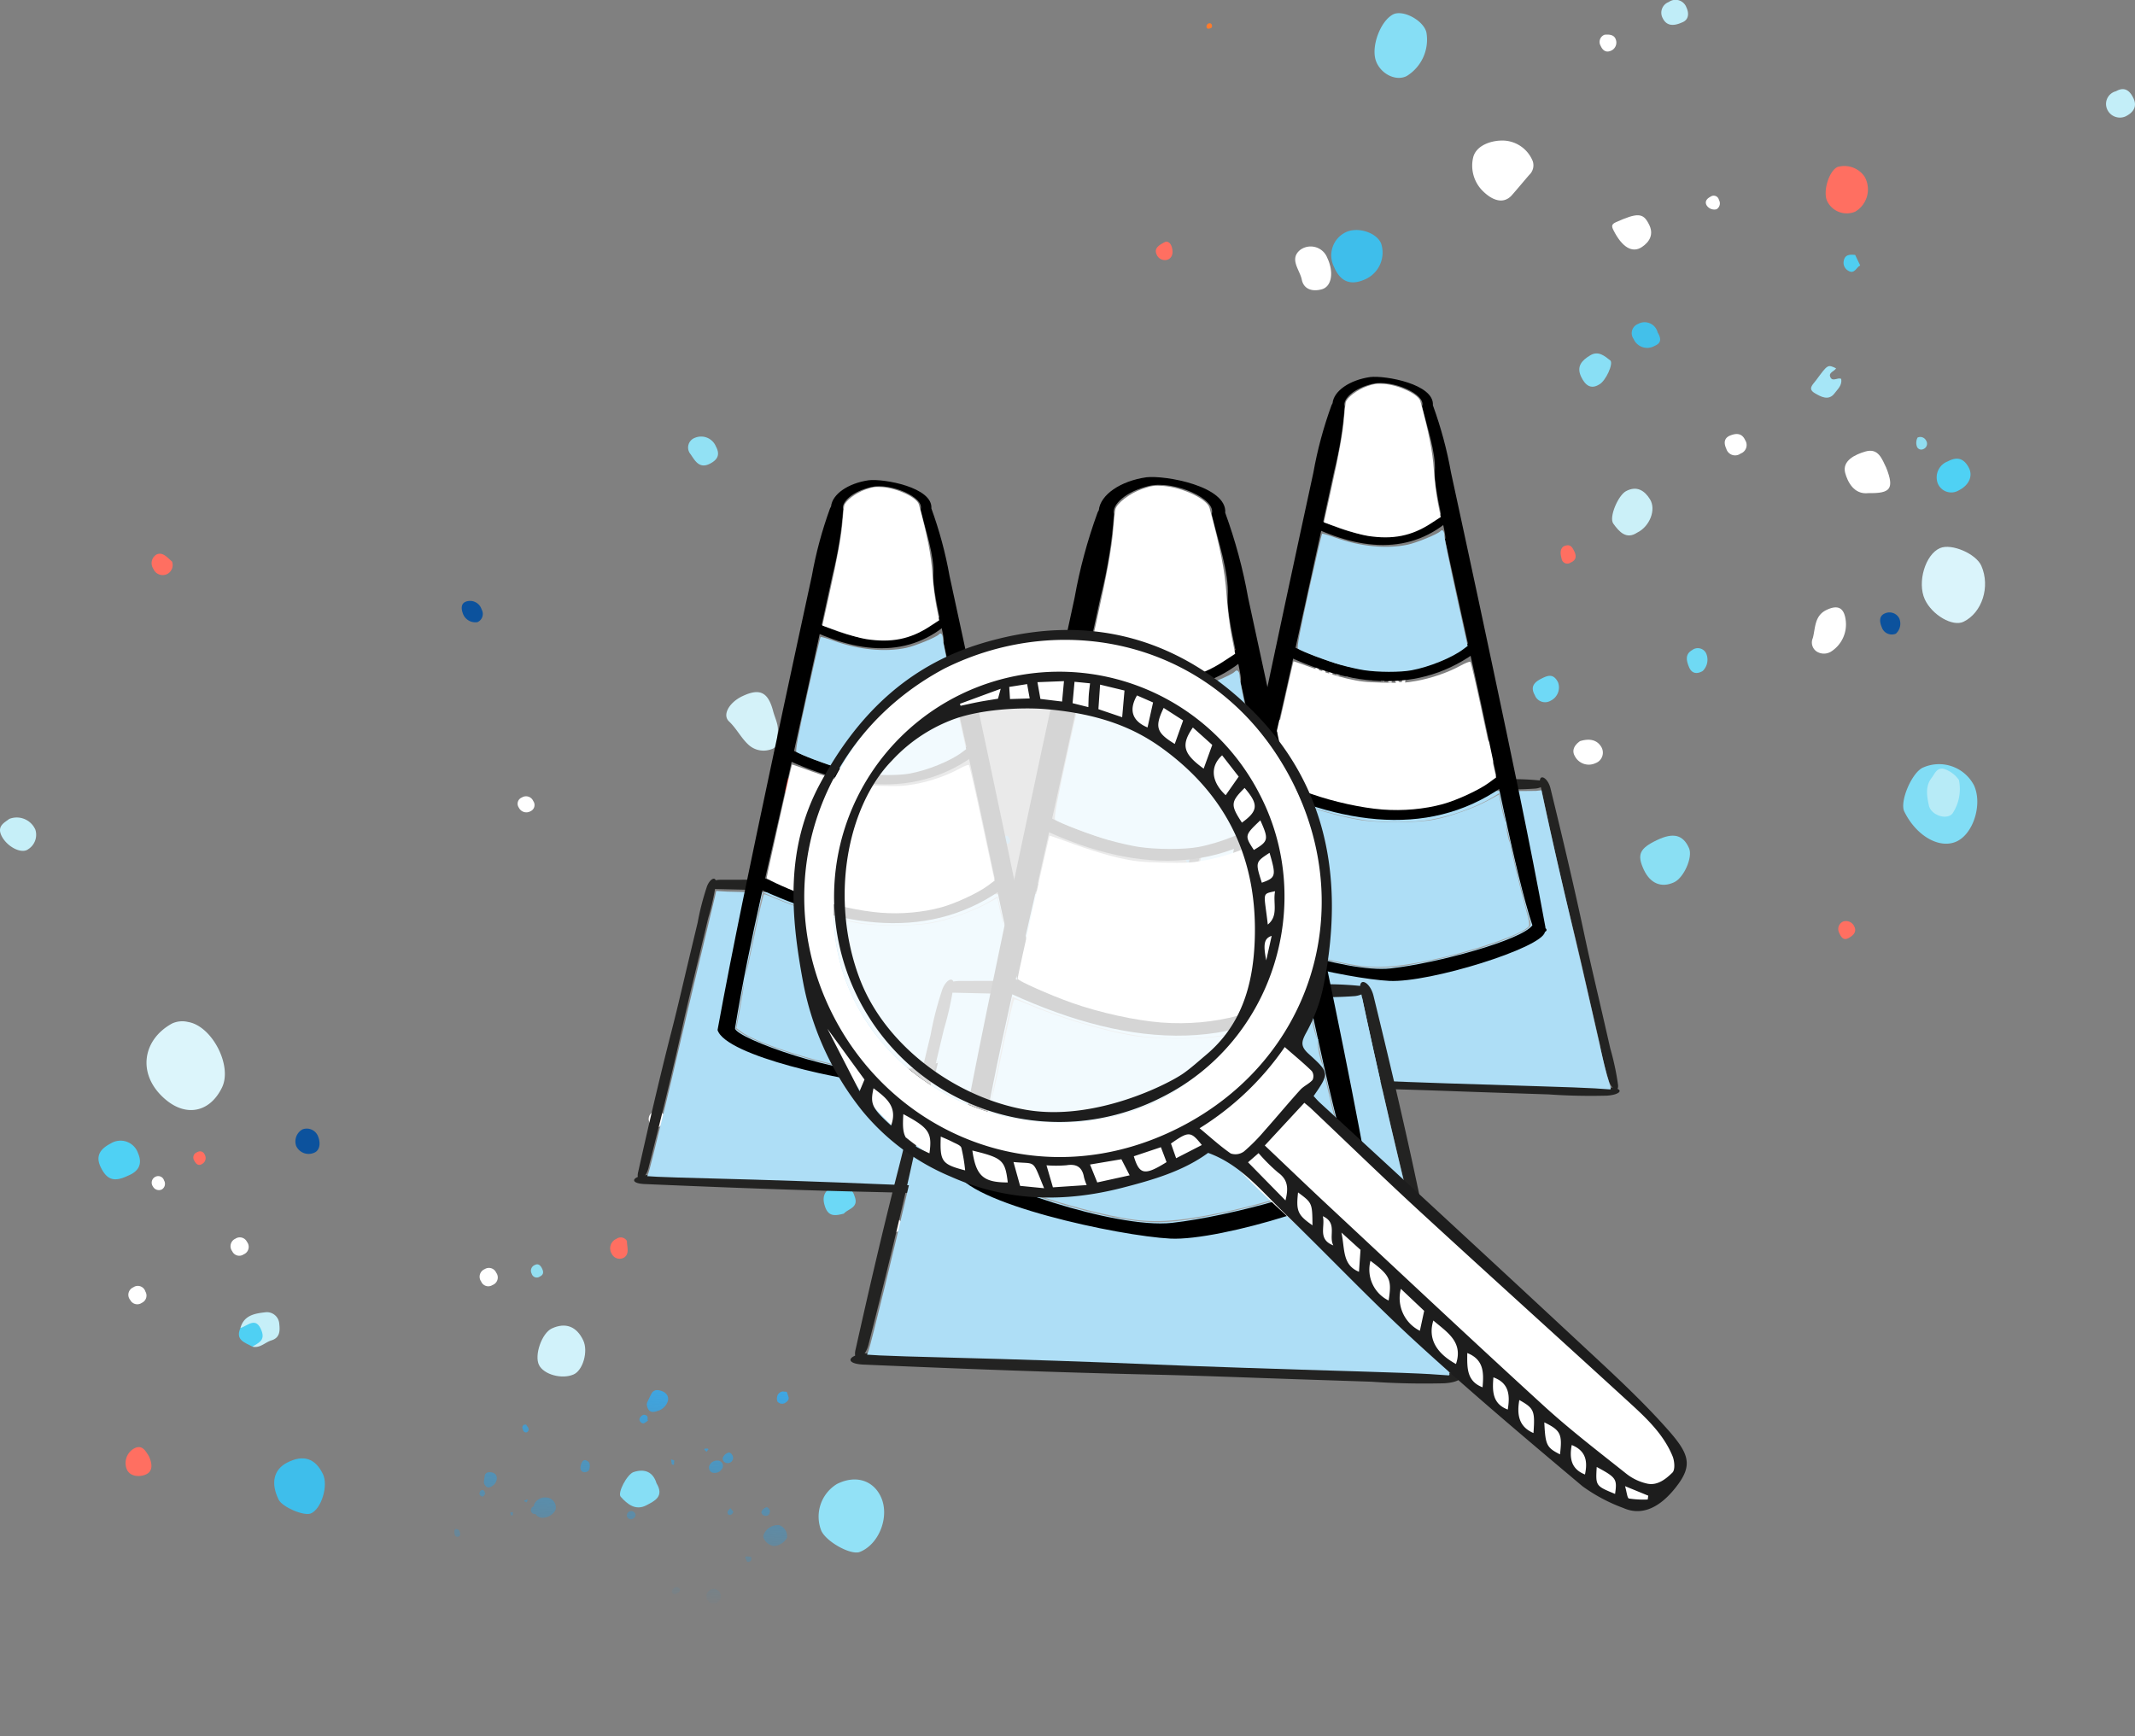 <?xml version="1.0" encoding="UTF-8" standalone="no"?>
<svg
   width="340.518"
   height="276.976"
   viewBox="0 0 340.518 276.976"
   version="1.1"
   id="svg310"
   sodipodi:docname="Stage-Portfolio-Assessment-b.svg"
   inkscape:version="1.3.2 (091e20e, 2023-11-25, custom)"
   xmlns:inkscape="http://www.inkscape.org/namespaces/inkscape"
   xmlns:sodipodi="http://sodipodi.sourceforge.net/DTD/sodipodi-0.dtd"
   xmlns:xlink="http://www.w3.org/1999/xlink"
   xmlns="http://www.w3.org/2000/svg"
   xmlns:svg="http://www.w3.org/2000/svg"
   xmlns:rdf="http://www.w3.org/1999/02/22-rdf-syntax-ns#"
   xmlns:cc="http://creativecommons.org/ns#"
   xmlns:dc="http://purl.org/dc/elements/1.1/">
  <rect x="0" y="0" width="340.518" height="276.976" fill="#808080" stroke="none"/>
  <sodipodi:namedview
     pagecolor="#ffffff"
     bordercolor="#666666"
     borderopacity="1"
     objecttolerance="10"
     gridtolerance="10"
     guidetolerance="10"
     inkscape:pageopacity="0"
     inkscape:pageshadow="2"
     inkscape:window-width="2560"
     inkscape:window-height="1351"
     id="namedview312"
     showgrid="false"
     inkscape:zoom="2.8341804"
     inkscape:cx="170.24322"
     inkscape:cy="138.84084"
     inkscape:window-x="-9"
     inkscape:window-y="-9"
     inkscape:window-maximized="1"
     inkscape:current-layer="svg310"
     inkscape:showpageshadow="2"
     inkscape:pagecheckerboard="0"
     inkscape:deskcolor="#d1d1d1" />
  <defs
     id="defs168">
    <linearGradient
       id="linear-gradient"
       x1="-0.094"
       y1="0.201"
       x2="0.677"
       y2="0.767"
       gradientUnits="objectBoundingBox">
      <stop
         offset="0"
         stop-color="#38b6ff"
         id="stop163" />
      <stop
         offset="1"
         stop-color="#009df8"
         stop-opacity="0"
         id="stop165" />
    </linearGradient>
    <linearGradient
       inkscape:collect="always"
       xlink:href="#linear-gradient"
       id="linearGradient316"
       gradientUnits="userSpaceOnUse"
       x1="-4.673"
       y1="9.992"
       x2="33.654"
       y2="38.128"
       gradientTransform="matrix(0.365,0.782,-1.051,0.49,196.818,116.367)" />
    <linearGradient
       inkscape:collect="always"
       xlink:href="#linear-gradient"
       id="linearGradient318"
       gradientUnits="userSpaceOnUse"
       x1="-4.673"
       y1="9.992"
       x2="33.654"
       y2="38.128"
       gradientTransform="matrix(0.365,0.782,-1.051,0.49,120.005,210.27)" />
  </defs>
  <path
     id="Pfad_210351"
     data-name="Pfad 210351"
     d="m 193.316,4.209 c -0.028,0.273 -0.266,0.322 -0.511,0.357 -0.273,0.042 -0.392,-0.126 -0.373,-0.371 a 0.506,0.506 0 0 1 0.546,-0.483 c 0.2,0.014 0.343,0.21 0.336,0.5"
     fill="#ff7b2c" />
  <g
     id="Gruppe_35727"
     data-name="Gruppe 35727">
    <path
       id="Pfad_108259"
       data-name="Pfad 108259"
       d="m 2.433,0.729 c 1.4,3.057 -0.143,7.856 -2.9,9 -2.72,1.131 -6.345,-1 -8.221,-4.836 -0.76,-1.554 1.165,-6.135 2.934,-6.981 a 6.284,6.284 0 0 1 8.187,2.817"
       transform="translate(312.407,124.547)"
       fill="#81ddf5" />
    <path
       id="Pfad_108260"
       data-name="Pfad 108260"
       d="M 2.082,0.71 A 2.09,2.09 0 0 1 1.511,2.9 c -0.922,1.073 -1.825,2.163 -2.76,3.227 -1.147,1.305 -2.8,1.1 -4.536,-0.563 a 5.694,5.694 0 0 1 -1.643,-5.44 c 0.456,-1.876 2.683,-2.644 4.392,-2.706 A 5.236,5.236 0 0 1 2.082,0.71"
       transform="translate(242.384,25.005)"
       fill="#ffffff" />
    <path
       id="Pfad_108261"
       data-name="Pfad 108261"
       d="m 0.582,0.15 c 2.6,-1.234 4.139,-0.839 5.086,1.3 C 6.3,2.876 4.848,6.179 3.274,6.9 1.259,7.827 -0.512,7.09 -1.538,4.9 -2.672,2.472 -2.233,1.487 0.582,0.15"
       transform="translate(263.721,133.841)"
       fill="#8adff3" />
    <path
       id="Pfad_108262"
       data-name="Pfad 108262"
       d="M 0.357,1.327 A 3.367,3.367 0 0 1 -1,-2.862 3.95,3.95 0 0 1 3.87,-4.61 c 1.006,1.685 2.156,3.343 0.958,5.41 L 3.971,1.208 C 2.811,2.39 1.632,3.1 0.357,1.327"
       transform="translate(232.395,121.975)"
       fill="#ffffff" />
    <path
       id="Pfad_108263"
       data-name="Pfad 108263"
       d="M 0.114,0.862 C -0.81,-1.085 -0.555,-2.02 1.137,-2.88 c 1.459,-0.743 4.369,0.2 5.179,1.681 0.4,0.735 -0.758,3.5 -1.665,3.968 C 3.2,3.515 0.917,2.555 0.114,0.862"
       transform="translate(233.634,134.88)"
       fill="#92e1f4" />
    <path
       id="Pfad_108264"
       data-name="Pfad 108264"
       d="M 1.1,0.4 C 2.162,2.641 1.844,4.948 0.265,5.412 -1.121,5.819 -2.635,5.525 -2.964,3.876 -3.272,2.321 -5.035,0.565 -3.173,-0.89 A 2.836,2.836 0 0 1 1.1,0.4"
       transform="translate(210.588,40.722)"
       fill="#ffffff" />
    <path
       id="Pfad_108265"
       data-name="Pfad 108265"
       d="M 0.647,1.523 A 2.172,2.172 0 0 1 -1.645,1.48 1.733,1.733 0 0 1 -2.231,-0.663 c 0.423,-1.623 0.246,-3.552 2.177,-4.474 C 1.757,-6 2.752,-5.508 3.007,-3.5 a 5.131,5.131 0 0 1 -2.36,5.023"
       transform="translate(291.369,102.429)"
       fill="#ffffff" />
    <path
       id="Pfad_108266"
       data-name="Pfad 108266"
       d="m 0.82,1.455 c -2.367,0.3 -3.37,-1.9 -3.724,-3.213 C -3.427,-3.7 -1.345,-4.7 0.333,-5.183 2.4,-5.773 2.963,-3.983 3.657,-2.56 3.293,-0.8 1.288,-0.232 0.82,1.455"
       transform="translate(297.201,77.199)"
       fill="#ffffff" />
    <path
       id="Pfad_108267"
       data-name="Pfad 108267"
       d="m 1.007,0.271 c 1,2.182 0.78,3.977 -0.575,4.692 C -0.881,5.655 -2.7,4.8 -3.383,3.174 c -0.655,-1.567 -0.144,-3.36 1.2,-3.857 1.239,-0.457 2.483,-0.585 3.19,0.954"
       transform="translate(165.765,189.249)"
       fill="#ffffff" />
    <path
       id="Pfad_108268"
       data-name="Pfad 108268"
       d="M 1.255,0.294 C 2.133,1.9 1.436,3.149 0.184,3.99 c -1.565,1.053 -3.2,0 -4.545,-2.672 -0.307,-0.607 -0.347,-0.95 0.377,-1.275 3.423,-1.535 4.349,-1.512 5.239,0.251"
       transform="translate(261.7,35.407)"
       fill="#ffffff" />
    <path
       id="Pfad_108269"
       data-name="Pfad 108269"
       d="M 0.229,0.048 C 1.582,-0.373 2.881,-0.263 3.62,0.979 A 1.784,1.784 0 0 1 2.677,3.569 2.5,2.5 0 0 1 -0.6,2.444 c -0.571,-0.976 0,-1.813 0.834,-2.4"
       transform="translate(251.778,118.168)"
       fill="#ffffff" />
    <path
       id="Pfad_108270"
       data-name="Pfad 108270"
       d="M 0.249,0.016 A 2.27,2.27 0 0 1 3.076,1.455 1.92,1.92 0 0 1 2.268,4.114 C 0.892,4.7 -0.163,3.923 -0.708,2.619 A 1.886,1.886 0 0 1 0.249,0.016"
       transform="translate(145.979,196.519)"
       fill="#ffffff" />
    <path
       id="Pfad_108271"
       data-name="Pfad 108271"
       d="M 0.233,0.025 C 1.472,0.883 2.664,0.513 3.847,-0.092 3.731,0.357 3.424,0.86 3.533,1.245 3.86,2.39 3.87,3.357 2.528,3.639 1.455,3.863 0.26,3.89 -0.456,2.839 -1.212,1.737 -0.82,0.753 0.233,0.025"
       transform="translate(232.489,123.277)"
       fill="#ffffff" />
    <path
       id="Pfad_108272"
       data-name="Pfad 108272"
       d="M 0.8,0.248 A 1.837,1.837 0 0 1 -0.054,2.724 1.8,1.8 0 0 1 -2.627,1.818 C -3.323,0.6 -2.653,-0.187 -1.656,-0.651 A 1.629,1.629 0 0 1 0.8,0.248"
       transform="translate(128.866,149.886)"
       fill="#ffffff" />
    <path
       id="Pfad_108273"
       data-name="Pfad 108273"
       d="m 0.806,0.419 a 3.5,3.5 0 0 1 -3.43,1.63 5.179,5.179 0 0 0 -0.008,-0.7 c -0.149,-1.024 -0.879,-2.268 0.678,-2.752 1.518,-0.477 2.254,0.552 2.76,1.822"
       transform="translate(211.428,114.6)"
       fill="#ffffff" />
    <path
       id="Pfad_108274"
       data-name="Pfad 108274"
       d="M 0.7,0.208 A 1.439,1.439 0 0 1 -0.016,2.356 1.463,1.463 0 0 1 -2.3,1.6 C -2.73,0.672 -2.67,-0.136 -1.647,-0.534 -0.73,-0.895 0.188,-0.926 0.7,0.208"
       transform="translate(277.636,69.988)"
       fill="#ffffff" />
    <path
       id="Pfad_108275"
       data-name="Pfad 108275"
       d="M 0.022,0.865 C -0.616,-1.629 1.944,-1.79 2.859,-3.15 4.132,0.14 3.569,0.936 0.022,0.865"
       transform="translate(297.999,77.789)"
       fill="#ffffff" />
    <path
       id="Pfad_108276"
       data-name="Pfad 108276"
       d="M 0.646,0.176 C 0.7,1.34 -0.173,2.064 -1.035,2.712 -1.521,3.078 -2.335,2.899 -2.352,2.26 a 3.361,3.361 0 0 1 1.625,-2.71 c 0.543,-0.401 1.048,-0.158 1.373,0.626"
       transform="translate(239.756,148.103)"
       fill="#92e1f2" />
    <path
       id="Pfad_108277"
       data-name="Pfad 108277"
       d="m 0.568,0.155 c 0.424,1 0.19,1.67 -0.687,2.047 a 1.231,1.231 0 0 1 -1.754,-0.688 1.285,1.285 0 0 1 0.721,-1.934 1.253,1.253 0 0 1 1.72,0.575"
       transform="translate(148.047,148.621)"
       fill="#ffffff" />
    <path
       id="Pfad_108278"
       data-name="Pfad 108278"
       d="M 0.458,0.581 A 1.262,1.262 0 0 1 -1.385,0.118 1.29,1.29 0 0 1 -0.9,-1.893 1.26,1.26 0 0 1 1.036,-1.223 1.271,1.271 0 0 1 0.458,0.581"
       transform="translate(22.154,207.238)"
       fill="#ffffff" />
    <path
       id="Pfad_108279"
       data-name="Pfad 108279"
       d="M 0.168,0.041 A 1.264,1.264 0 0 1 2,0.55 1.293,1.293 0 0 1 1.468,2.55 1.231,1.231 0 0 1 -0.348,2.05 1.315,1.315 0 0 1 0.168,0.041"
       transform="translate(37.389,197.537)"
       fill="#ffffff" />
    <path
       id="Pfad_108280"
       data-name="Pfad 108280"
       d="m 0.167,0.005 c 0.709,-0.072 1.515,-0.024 1.782,0.718 a 1.416,1.416 0 0 1 -0.916,1.89 c -0.7,0.245 -1.2,-0.178 -1.475,-0.825 A 1.224,1.224 0 0 1 0.167,0.005"
       transform="translate(255.745,5.537)"
       fill="#ffffff" />
    <path
       id="Pfad_108281"
       data-name="Pfad 108281"
       d="m 0.51,0.134 c 0.236,0.918 0.033,1.63 -0.687,1.958 a 1.074,1.074 0 0 1 -1.547,-0.658 1.279,1.279 0 0 1 0.685,-1.785 c 0.739,-0.38 1.163,0.103 1.549,0.485"
       transform="translate(129.936,183.444)"
       fill="#ffffff" />
    <path
       id="Pfad_108282"
       data-name="Pfad 108282"
       d="M 0.535,0.161 A 1.089,1.089 0 0 1 0.086,1.8 1.333,1.333 0 0 1 -1.763,1.21 1.071,1.071 0 0 1 -1.278,-0.4 1.25,1.25 0 0 1 0.535,0.161"
       transform="translate(84.511,127.608)"
       fill="#ffffff" />
    <path
       id="Pfad_108283"
       data-name="Pfad 108283"
       d="M 0.5,0.129 A 1.461,1.461 0 0 1 -0.02,2.029 1.045,1.045 0 0 1 -1.622,1.6 1.279,1.279 0 0 1 -1.153,-0.26 C -0.479,-0.692 0.038,-0.409 0.5,0.129"
       transform="translate(105.31,177.618)"
       fill="#ffffff" />
    <path
       id="Pfad_108284"
       data-name="Pfad 108284"
       d="m 0.207,1.166 a 14.254,14.254 0 0 0 -0.96,-5.411 c 2.12,1.011 2.66,4.057 0.96,5.411"
       transform="translate(237.091,121.611)"
       fill="#ffffff" />
    <path
       id="Pfad_108285"
       data-name="Pfad 108285"
       d="m 0.521,0.155 a 1.485,1.485 0 0 1 -0.6,1.667 1.219,1.219 0 0 1 -1.643,-0.507 1.241,1.241 0 0 1 0.6,-1.792 1.424,1.424 0 0 1 1.643,0.632"
       transform="translate(221.157,89.765)"
       fill="#ffffff" />
    <path
       id="Pfad_108286"
       data-name="Pfad 108286"
       d="M 0.521,0.157 C 0.466,0.847 0.5,1.541 -0.293,1.706 a 1.265,1.265 0 0 1 -1.537,-0.769 1.1,1.1 0 0 1 0.761,-1.482 1.639,1.639 0 0 1 1.589,0.7"
       transform="translate(143.249,194.803)"
       fill="#ffffff" />
    <path
       id="Pfad_108287"
       data-name="Pfad 108287"
       d="m 0.368,0.466 a 1.441,1.441 0 0 1 -1.614,-0.689 c -0.292,-0.632 0.152,-1.052 0.679,-1.327 a 0.854,0.854 0 0 1 1.322,0.538 1.084,1.084 0 0 1 -0.387,1.478"
       transform="translate(273.406,32.912)"
       fill="#ffffff" />
    <path
       id="Pfad_108288"
       data-name="Pfad 108288"
       d="M 0.173,0.038 A 1.264,1.264 0 0 1 2,0.595 1.287,1.287 0 0 1 1.412,2.575 1.225,1.225 0 0 1 -0.388,2.021 1.307,1.307 0 0 1 0.173,0.038"
       transform="translate(77.136,202.401)"
       fill="#ffffff" />
    <path
       id="Pfad_108289"
       data-name="Pfad 108289"
       d="m 0.329,0.469 a 1.086,1.086 0 0 1 -1.375,-0.56 1.032,1.032 0 0 1 0.546,-1.542 0.978,0.978 0 0 1 1.28,0.7 1,1 0 0 1 -0.451,1.402"
       transform="translate(157.302,172.026)"
       fill="#ffffff" />
    <path
       id="Pfad_108290"
       data-name="Pfad 108290"
       d="M 0.362,0.424 A 1.086,1.086 0 0 1 -1.1,0.127 c -0.45,-0.576 -0.133,-1.077 0.319,-1.4 a 0.983,0.983 0 0 1 1.575,0.288 1.054,1.054 0 0 1 -0.432,1.409"
       transform="translate(204.454,116.336)"
       fill="#ffffff" />
    <path
       id="Pfad_108291"
       data-name="Pfad 108291"
       d="m 0.343,0.465 a 1.076,1.076 0 0 1 -1.4,-0.477 1.046,1.046 0 0 1 0.451,-1.579 0.972,0.972 0 0 1 1.323,0.618 1.048,1.048 0 0 1 -0.374,1.438"
       transform="translate(25.45,189.272)"
       fill="#ffffff" />
    <path
       id="Pfad_108292"
       data-name="Pfad 108292"
       d="M 0.316,0.056 A 3.24,3.24 0 0 1 4.491,1.774 2.717,2.717 0 0 1 3.35,4.881 C 2.272,5.723 -0.112,4.454 -0.942,2.675 -1.648,1.159 -0.4,0.625 0.316,0.056"
       transform="translate(1.152,130.574)"
       fill="#c6eff8" />
    <path
       id="Pfad_108293"
       data-name="Pfad 108293"
       d="m 0.542,0.733 a 2.1,2.1 0 0 1 -2.37,-1.487 c -0.238,-0.7 -0.271,-1.523 0.576,-1.8 A 1.932,1.932 0 0 1 1.2,-1.284 1.432,1.432 0 0 1 0.542,0.733"
       transform="translate(75.617,98.502)"
       fill="#0c529d" />
    <path
       id="Pfad_108294"
       data-name="Pfad 108294"
       d="m 0.341,0.071 c 1.4,-0.8 2.238,-0.051 2.8,1.16 C 3.8,2.66 2.926,3.566 1.838,4.1 A 2.218,2.218 0 0 1 -1,3.095 2.093,2.093 0 0 1 0.341,0.071"
       transform="translate(337.148,14.48)"
       fill="#c3eef8" />
    <path
       id="Pfad_108295"
       data-name="Pfad 108295"
       d="M 1.092,0 A 8.662,8.662 0 0 1 6.9,2.682 c 3.411,3.536 3.74,4.937 1.573,9.227 -0.89,1.762 -4.262,2.749 -6.15,1.968 C 1.6,12.229 2.886,11.241 3.582,10.113 A 12.822,12.822 0 0 1 6.018,7.568 1.235,1.235 0 0 0 6.3,6.047 C 6.095,5.593 5.719,5.082 5.255,5.281 4.193,5.735 2.646,5.626 2.113,6.618 1.051,8.594 -0.942,9.118 -2.513,10.285 A 4.741,4.741 0 0 1 -3.57,4.885 C -2.712,2.715 -1.5,0.577 1.122,0.011 Z"
       transform="translate(192.531,193.999)"
       fill="#a0e5f6" />
    <path
       id="Pfad_108296"
       data-name="Pfad 108296"
       d="M 1.259,1.618 A 3.991,3.991 0 0 1 -4.37,-0.463 c -0.727,-1.555 0.5,-4.34 2.255,-5.124 a 4.7,4.7 0 0 1 5.682,2.048 c 0.9,1.995 -0.048,4.106 -2.308,5.157"
       transform="translate(209.238,200.649)"
       fill="#baecf7" />
    <path
       id="Pfad_108297"
       data-name="Pfad 108297"
       d="m 0,1.3 a 3.766,3.766 0 0 1 2.547,-2.264 c 0.3,-0.073 0.845,-0.2 0.84,-0.283 -0.18,-2.872 2.713,-1.914 3.877,-3.16 0.747,-0.8 1.572,0.048 2.016,0.854 0.518,0.936 0.948,1.87 -0.286,2.678 A 9.708,9.708 0 0 0 4.834,4.89 C 2.554,4.623 1.379,2.819 0,1.3"
       transform="translate(189.986,202.986)"
       fill="#a3e6f6" />
    <path
       id="Pfad_108298"
       data-name="Pfad 108298"
       d="M 0.64,0.029 C 1.884,-0.545 5.194,0.829 5.807,2.165 6.344,3.336 5.135,6.327 3.87,6.965 2.061,7.873 -1.489,6.653 -2.246,4.865 -2.741,3.69 -1.008,0.789 0.64,0.029"
       transform="translate(168.917,202.868)"
       fill="#d7f3f9" />
    <path
       id="Pfad_108299"
       data-name="Pfad 108299"
       d="M 0.878,0.919 C -1.157,1.935 -2.2,1.457 -2.891,-0.042 a 2.019,2.019 0 0 1 0.925,-2.99 2.438,2.438 0 0 1 3.424,1.091 2.041,2.041 0 0 1 -0.58,2.86"
       transform="translate(206.925,188.658)"
       fill="#87def3" />
    <path
       id="Pfad_108300"
       data-name="Pfad 108300"
       d="M 0.074,0.577 C -0.376,-0.379 -0.544,-1.313 0.589,-1.874 1.762,-2.455 2.6,-1.86 3.09,-0.808 A 1.65,1.65 0 0 1 2.29,1.6 C 1.128,2.2 0.533,1.56 0.074,0.577"
       transform="translate(181.307,206.623)"
       fill="#5bd2f2" />
    <path
       id="Pfad_108301"
       data-name="Pfad 108301"
       d="M 0.355,0.84 A 5.006,5.006 0 0 0 -0.059,0.27 c -0.825,-0.863 -1.883,-1.87 -0.715,-2.964 1.1,-1.024 1.875,0.362 2.39,1.064 1.115,1.521 -0.152,2.016 -1.292,2.458 L 0.355,0.84"
       transform="translate(239.196,210.604)"
       fill="#ff6f61" />
    <path
       id="Pfad_108302"
       data-name="Pfad 108302"
       d="M 0.469,0.194 C 0.685,0.86 0.715,1.533 0.03,1.872 -0.807,2.285 -1.381,1.682 -1.612,1.001 A 1.181,1.181 0 0 1 -0.988,-0.6 c 0.83,-0.344 1.133,0.227 1.457,0.8"
       transform="translate(167.158,198.696)"
       fill="#7cd8ed" />
    <path
       id="Pfad_108303"
       data-name="Pfad 108303"
       d="m 1,1.207 c -2.158,1.026 -3.3,0.627 -4.282,-1.391 -0.936,-1.929 0.1,-3.009 1.616,-3.791 a 2.947,2.947 0 0 1 4.32,1.515 C 3.49,-0.559 2.628,0.568 1,1.207"
       transform="translate(19.345,186.359)"
       fill="#4fd1f4" />
    <path
       id="Pfad_108304"
       data-name="Pfad 108304"
       d="m 0,0.544 c 0.57,-2.093 2.405,-2.331 4.038,-2.515 a 1.976,1.976 0 0 1 2.153,1.79 C 6.315,0.93 6.349,2.09 4.942,2.519 3.924,2.83 3.126,3.811 1.908,3.519 3.178,0.775 3.17,0.761 0,0.544"
       transform="translate(38.346,211.286)"
       fill="#c6eff8" />
    <path
       id="Pfad_108305"
       data-name="Pfad 108305"
       d="M 0.713,0.771 C -0.685,1.4 -1.765,1.322 -2.368,0.1 A 1.821,1.821 0 0 1 -1.4,-2.487 1.844,1.844 0 0 1 1.4,-1.65 C 1.9,-0.592 1.726,0.4 0.713,0.771"
       transform="translate(267.562,2.807)"
       fill="#c0edf8" />
    <path
       id="Pfad_108306"
       data-name="Pfad 108306"
       d="M 0.053,0.18 C 1.245,-0.177 2.553,-1.752 3.44,0.655 4.021,2.227 2.856,2.573 1.961,3.155 0.824,2.495 -0.817,2.158 0.053,0.18"
       transform="translate(38.293,211.65)"
       fill="#4fd0f3" />
    <path
       id="Pfad_108307"
       data-name="Pfad 108307"
       d="M 0.389,0.111 A 1.059,1.059 0 0 1 0.028,1.571 C -0.592,2 -1.008,1.6 -1.276,1.06 a 0.886,0.886 0 0 1 0.5,-1.346 0.781,0.781 0 0 1 1.165,0.4"
       transform="translate(32.256,184.062)"
       fill="#ff6f61" />
    <path
       id="Pfad_108308"
       data-name="Pfad 108308"
       d="M 0.758,1.089 A 2.324,2.324 0 0 1 -2.583,0 2.723,2.723 0 0 1 -1.007,-3.529 c 1.5,-0.8 2.551,-0.5 3.34,0.95 0.735,1.349 0.08,2.833 -1.575,3.668"
       transform="translate(311.653,77.129)"
       fill="#4fd1f4" />
    <path
       id="Pfad_108309"
       data-name="Pfad 108309"
       d="m 1.034,0.439 c 0.2,1.018 -0.571,1.654 -1.05,2.3 C -0.948,3.987 -2.192,3.296 -3.163,2.724 -4.342,2.031 -3.519,1.392 -2.963,0.653 -1.1,-1.859 -1.137,-1.89 0.226,-1.246 -0.041,-0.731 -1.064,-0.6 -0.671,0.2 -0.3,0.946 0.481,0.153 1.034,0.439"
       transform="translate(292.618,59.995)"
       fill="#a6e6f7" />
    <path
       id="Pfad_108310"
       data-name="Pfad 108310"
       d="m 0.573,0.37 c -0.633,0.288 -0.91,1.443 -1.9,0.84 a 1.461,1.461 0 0 1 -0.723,-1.6 c 0.209,-1.036 1.018,-1 1.818,-0.925 q 0.4,0.843 0.805,1.685"
       transform="translate(296.119,41.979)"
       fill="#50cef1" />
    <path
       id="Pfad_108311"
       data-name="Pfad 108311"
       d="M 0.046,0.016 A 1.036,1.036 0 0 1 1.4,0.483 0.915,0.915 0 0 1 0.94,1.859 0.73,0.73 0 0 1 -0.05,1.472 1.782,1.782 0 0 1 0.046,0.016"
       transform="translate(305.794,69.782)"
       fill="#90ddf0" />
    <path
       id="Pfad_108312"
       data-name="Pfad 108312"
       d="M 2.169,0.3 C 1.561,3.009 -0.426,4.475 -2.6,5.767 -3.6,5.218 -2.845,4.328 -3.016,3.615 A 1.17,1.17 0 0 0 -3.651,2.677 c -0.534,-0.212 -0.6,0.3 -0.837,0.591 C -5.9,5.009 -6.306,4.954 -7.689,2.9 A 3.09,3.09 0 0 1 -7.9,1.886 c 0.3,-1.875 0.864,-2.613 3.226,-2.9 A 11.512,11.512 0 0 1 2.169,0.3"
       transform="translate(181.969,168.05)"
       fill="#d4f2f9" />
    <path
       id="Pfad_108313"
       data-name="Pfad 108313"
       d="M 2.747,0.8 A 2.056,2.056 0 0 1 0.722,0.563 c -1.377,-0.813 -2.689,-1.8 -4.106,-0.1 A 0.673,0.673 0 0 1 -4.046,0.541 C -6.473,-1.382 -6.233,1.412 -7.078,2.272 A 3.483,3.483 0 0 1 -9.62,1.288 c -1.287,-2.342 1.01,-2.577 2.02,-3.569 a 3.856,3.856 0 0 0 3.317,-0.047 C -1.652,-3.553 0.8,-2.673 2.99,-0.921 Q 2.868,-0.062 2.747,0.8"
       transform="translate(181.346,167.556)"
       fill="#d1f2f8" />
    <path
       id="Pfad_108314"
       data-name="Pfad 108314"
       d="m 0.366,0.237 c 0.405,0.524 0.405,1.49 1.345,1.43 0.981,-0.064 0.938,-0.8 0.9,-1.561 -0.028,-0.625 0.308,-1.17 1,-0.9 A 2.418,2.418 0 0 1 5.44,1.423 c 0.013,0.688 -0.809,1.213 -0.405,2 -1.721,2.79 -3.685,2.735 -6.368,-0.18 0.71,-0.918 0.771,-2.217 1.7,-3.006"
       transform="translate(174.218,170.396)"
       fill="#d1f2f8" />
    <path
       id="Pfad_108315"
       data-name="Pfad 108315"
       d="m 0.949,0.338 c 0.6,1.138 0.779,2.208 -0.66,2.74 A 2.518,2.518 0 0 1 -3.083,1.771 C -3.633,0.7 -3.721,-0.423 -2.319,-0.986 a 2.327,2.327 0 0 1 3.268,1.324"
       transform="translate(184.39,174.666)"
       fill="#d1f2f8" />
    <path
       id="Pfad_108316"
       data-name="Pfad 108316"
       d="M 2.281,0.7 C 1.667,0.662 0.994,0.793 0.494,0.32 -1.4,-1.473 -3.623,-0.845 -5.406,0.013 c -1.487,0.716 -2.055,0.065 -2.9,-0.678 1.14,-0.245 2.211,-0.113 3.281,-1.2 1.744,-1.773 6.851,0.2 7.307,2.566"
       transform="translate(182.1,165.936)"
       fill="#d4f2f9" />
    <path
       id="Pfad_108317"
       data-name="Pfad 108317"
       d="M 0.826,0.4 C 0.705,1.662 0.733,3.012 -0.873,3.4 -3.354,1.262 -3.552,0.489 -2.1,-1.394 c 1.073,-0.283 1.751,0.5 2.542,0.983 L 0.826,0.4"
       transform="translate(173.615,170.234)"
       fill="#53cff1" />
    <path
       id="Pfad_108318"
       data-name="Pfad 108318"
       d="m 0.311,0.03 a 1.17,1.17 0 0 1 1.71,0.738 C 2.431,1.828 2.374,2.749 1.184,3.333 0.245,3.792 -0.569,3.684 -0.977,2.739 -1.543,1.423 -0.426,0.776 0.311,0.03"
       transform="translate(192.052,159.906)"
       fill="#8ce0f4" />
    <path
       id="Pfad_108319"
       data-name="Pfad 108319"
       d="m 0.028,0.577 c -0.321,-1.236 -0.074,-2.113 0.946,-2.554 1.118,-0.484 1.575,0.572 1.994,1.22 A 1.513,1.513 0 0 1 2.317,1.477 1.87,1.87 0 0 1 0.028,0.577"
       transform="translate(194.054,167.657)"
       fill="#ff6f61" />
    <path
       id="Pfad_108320"
       data-name="Pfad 108320"
       d="M 0.162,0 A 1.808,1.808 0 0 1 2.115,0.99 0.867,0.867 0 0 1 1.58,2.326 1.561,1.561 0 0 1 -0.48,1.663 1.342,1.342 0 0 1 0.162,0"
       transform="translate(180.561,179.783)"
       fill="#a3e5f5" />
    <path
       id="Pfad_108321"
       data-name="Pfad 108321"
       d="M 2.606,0.01 C 3.528,1.3 4.44,2.591 5.374,3.868 a 6.158,6.158 0 0 1 -0.549,8.263 c -0.737,0.7 -1.674,1.73 -3.063,0.691 -1.574,-1.176 -2.135,-0.4 -1.98,1.3 0.036,0.4 0.054,0.8 0.124,1.189 0.1,0.56 0.01,0.974 -0.649,0.966 -0.566,-0.006 -1.105,0.022 -0.92,-0.913 0.307,-1.546 -0.691,-1.66 -1.69,-1.217 -1.111,0.492 -1.913,0.608 -2.446,-0.733 a 1.083,1.083 0 0 0 -0.687,-0.608 c -2.135,-0.242 -3.057,-1.148 -3,-3.578 A 6.176,6.176 0 0 1 -5.881,3.6 c 1.93,-1.064 4,-1.848 5.444,-3.637 C 0.57,0.874 1.58,1.669 2.606,0.01"
       transform="translate(208.774,120.137)"
       fill="#cef1f8" />
    <path
       id="Pfad_108322"
       data-name="Pfad 108322"
       d="m 0.656,0.275 c -0.31,0.644 0.362,1.8 -0.813,1.957 -1.38,0.178 -1.866,-0.894 -2.231,-2 1.024,-1.21 2.045,-2.051 3.044,0.043"
       transform="translate(210.761,119.871)"
       fill="#67d2f0" />
    <path
       id="Pfad_108323"
       data-name="Pfad 108323"
       d="M 0.363,0.661 C -0.544,1.085 -0.86,0.646 -1.084,0.1 a 1.8,1.8 0 0 1 0.422,-2.339 1.15,1.15 0 0 1 1.611,0.5 2.42,2.42 0 0 1 -0.586,2.4"
       transform="translate(219.552,121.961)"
       fill="#79daf1" />
    <path
       id="Pfad_108324"
       data-name="Pfad 108324"
       d="M 0.585,0.062 C 2.292,-0.75 5.385,0.256 6.071,1.845 6.913,3.8 5.742,7.2 3.936,8.03 A 4.709,4.709 0 0 1 -1.854,5.76 C -2.7,3.829 -1.516,1.06 0.584,0.06"
       transform="translate(136.858,178.057)"
       fill="#8ce0f5" />
    <path
       id="Pfad_108325"
       data-name="Pfad 108325"
       d="M 0.694,0.982 C -0.565,1.294 -1.693,1.544 -2.27,-0.039 -2.823,-1.56 -2.521,-2.66 -1.011,-3.316 A 2.4,2.4 0 0 1 2.4,-1.81 C 3.145,0.049 1.377,0.18 0.694,0.982"
       transform="translate(133.892,192.606)"
       fill="#6cd8f6" />
    <path
       id="Pfad_108326"
       data-name="Pfad 108326"
       d="m 1.107,2.16 c -1.731,0.9 -4.21,-0.345 -4.933,-2.47 -0.764,-2.247 0.707,-6.233 2.707,-7.333 1.554,-0.855 4.879,0.9 5.359,2.832 A 6.813,6.813 0 0 1 1.107,2.16"
       transform="translate(223.26,9.965)"
       fill="#86def5" />
    <path
       id="Pfad_108327"
       data-name="Pfad 108327"
       d="m 1.151,1.7 c -2.3,1.032 -3.942,0.366 -4.944,-2.014 a 4.081,4.081 0 0 1 1.982,-5.555 c 1.934,-0.84 4.832,0.126 5.54,1.847 A 4.653,4.653 0 0 1 1.151,1.7"
       transform="translate(216.552,42.867)"
       fill="#3ebeeb" />
    <path
       id="Pfad_108328"
       data-name="Pfad 108328"
       d="M 0.875,0.076 A 3.869,3.869 0 0 1 3.42,-0.178 C 7.243,0.43 10.536,6.781 8.861,10.26 6.99,14.145 3.281,15.044 -0.083,12.25 -4.732,8.387 -3.953,2.734 0.875,0.076"
       transform="translate(26.555,163.19)"
       fill="#dcf5fb" />
    <path
       id="Pfad_108329"
       data-name="Pfad 108329"
       d="m 0.246,0.021 a 1.936,1.936 0 0 1 2.539,1.244 c 0.354,0.934 0.264,2.139 -0.718,2.5 a 2.185,2.185 0 0 1 -2.823,-1.108 2.2,2.2 0 0 1 1,-2.636"
       transform="translate(47.991,180.13)"
       fill="#0c529d" />
    <path
       id="Pfad_108331"
       data-name="Pfad 108331"
       d="m 0.1,1.806 c -1.25,-2.72 0.07,-7.179 2.43,-8.187 1.833,-0.783 5.746,0.9 6.59,2.84 C 10.565,-0.222 9.241,3.925 6.272,5.37 4.55,6.209 1.258,4.306 0.1,1.806"
       transform="translate(306.897,93.806)"
       fill="#daf4fb" />
    <path
       id="Pfad_108332"
       data-name="Pfad 108332"
       d="M 0.54,0.73 A 1.682,1.682 0 0 1 -1.707,-0.3 c -0.349,-0.826 -0.492,-1.824 0.548,-2.224 A 1.753,1.753 0 0 1 1.083,-1.71 2.156,2.156 0 0 1 0.54,0.73"
       transform="translate(301.836,100.348)"
       fill="#0c529d" />
    <path
       id="Pfad_108333"
       data-name="Pfad 108333"
       d="m 0.542,0.145 c 2.812,-1.359 4.15,-0.7 4.952,2.354 0.3,1.151 0.923,2.218 0.733,3.478 -0.145,0.97 0.315,2.222 -1.058,2.618 A 3.54,3.54 0 0 1 1.64,7.934 C 0.4,6.837 -0.307,5.306 -1.542,4.143 c -1.11,-1.044 0.034,-3.008 2.084,-4"
       transform="translate(117.814,110.928)"
       fill="#d4f2f9" />
    <path
       id="Pfad_108334"
       data-name="Pfad 108334"
       d="m 0.4,0.458 a 1.2,1.2 0 0 1 -1.6,-0.519 c -0.3,-0.51 -0.427,-1.01 0.209,-1.4 C -0.2,-1.956 0.366,-1.474 0.786,-0.919 1.182,-0.4 0.906,0.11 0.4,0.458"
       transform="translate(125.663,125.703)"
       fill="#ff6f61" />
    <path
       id="Pfad_108335"
       data-name="Pfad 108335"
       d="M 2.144,0.6 C 3.584,3.7 1.884,8.152 -1.213,9.382 -2.619,9.939 -6.52,7.8 -7.355,6.015 a 6.1,6.1 0 0 1 2.479,-7.464 c 2.92,-1.48 5.769,-0.651 7.02,2.049"
       transform="translate(138.352,238.167)"
       fill="#92e1f6" />
    <path
       id="Pfad_108336"
       data-name="Pfad 108336"
       d="M 1.02,1.478 A 3.41,3.41 0 0 1 -3.463,0.062 C -4.2,-1.555 -3.23,-4.435 -1.7,-5.184 c 1.252,-0.612 4.117,0.273 4.689,1.448 0.63,1.3 -0.614,4.586 -1.973,5.215"
       transform="translate(171.501,109.856)"
       fill="#b7ebf7" />
    <path
       id="Pfad_108337"
       data-name="Pfad 108337"
       d="m 0.785,1.05 a 2.75,2.75 0 0 1 -3.262,-1.227 2.282,2.282 0 0 1 0.9,-3.3 2.13,2.13 0 0 1 3.077,0.828 2.9,2.9 0 0 1 -0.718,3.7"
       transform="translate(163.507,111.417)"
       fill="#b8ebf5" />
    <path
       id="Pfad_108338"
       data-name="Pfad 108338"
       d="M 0.684,1.067 C -0.645,1.9 -1.54,1.2 -2.184,-0.131 c -0.825,-1.714 0.133,-2.67 1.448,-3.456 1.3,-0.771 2.292,0.125 3.175,0.809 0.584,0.454 -0.72,3.32 -1.755,3.844"
       transform="translate(254.379,60.259)"
       fill="#89dff5" />
    <path
       id="Pfad_108339"
       data-name="Pfad 108339"
       d="m 0.887,0.345 c 0.566,0.966 0.642,1.7 -0.481,2.163 A 2.365,2.365 0 0 1 -2.95,1.395 1.57,1.57 0 0 1 -2.244,-0.986 2.139,2.139 0 0 1 0.887,0.345"
       transform="translate(263.493,52.665)"
       fill="#43c0ea" />
    <path
       id="Pfad_108340"
       data-name="Pfad 108340"
       d="M 1.573,0.511 C 2.388,2.252 1.52,5.287 0.021,5.938 -1.837,6.746 -4.727,5.953 -5.487,4.428 -6.268,2.861 -5.036,-0.657 -3.446,-1.4 -1.262,-2.417 0.52,-1.74 1.573,0.511"
       transform="translate(91.455,213.305)"
       fill="#d1f2fa" />
    <path
       id="Pfad_108341"
       data-name="Pfad 108341"
       d="M 1.673,0.538 C 2.568,2.386 1.436,6.1 -0.24,6.822 -1.34,7.295 -4.802,5.812 -5.387,4.622 -6.684,1.971 -6.177,-0.2 -4,-1.3 -1.446,-2.6 0.455,-1.979 1.673,0.538"
       transform="translate(49.827,234.585)"
       fill="#3ebeeb" />
    <path
       id="Pfad_108342"
       data-name="Pfad 108342"
       d="m 1.336,0.371 a 4.118,4.118 0 0 1 -1.5,5.6 3.472,3.472 0 0 1 -4.429,-1.626 c -0.778,-1.472 0.227,-4.873 1.625,-5.508 a 3.91,3.91 0 0 1 4.304,1.534"
       transform="translate(296.045,27.797)"
       fill="#ff6f61" />
    <path
       id="Pfad_108343"
       data-name="Pfad 108343"
       d="M 0.861,1.509 C -0.869,2.655 -2,1.387 -2.95,0.062 c -0.719,-1.006 0.778,-4.506 2.042,-5.175 1.713,-0.908 2.96,-0.084 3.814,1.3 1.026,1.657 -0.042,4.349 -2.045,5.322"
       transform="translate(260.255,83.451)"
       fill="#cbf0f8" />
    <path
       id="Pfad_108344"
       data-name="Pfad 108344"
       d="M 0.826,1.364 C -0.655,2.616 -1.9,1.824 -2.833,0.277 -3.515,-0.851 -2.098,-3.667 -0.639,-4.423 1,-5.282 2.313,-5.271 3.2,-3.3 4.165,-1.167 3.652,0 0.826,1.364"
       transform="translate(115.279,184.352)"
       fill="#8ce0f5" />
    <path
       id="Pfad_108345"
       data-name="Pfad 108345"
       d="M 0.126,0 C 0.544,-0.04 0.94,0.037 1.1,0.474 A 0.9,0.9 0 0 1 0.42,1.745 C -0.047,1.89 -0.337,1.62 -0.428,1.175 A 0.954,0.954 0 0 1 0.126,0"
       transform="translate(109.989,182.22)"
       fill="#8addef" />
    <path
       id="Pfad_108346"
       data-name="Pfad 108346"
       d="m 1.256,0.433 c 1.262,2.1 -0.3,2.817 -1.6,3.5 C -2.079,4.851 -3.388,3.777 -4.464,2.569 -5,1.964 -3.436,-1.021 -2.4,-1.359 -0.624,-1.936 0.7,-1.384 1.256,0.433"
       transform="translate(103.456,236.166)"
       fill="#86def5" />
    <path
       id="Pfad_108347"
       data-name="Pfad 108347"
       d="M 0.307,0.42 A 0.844,0.844 0 0 1 -1,-0.054 0.975,0.975 0 0 1 -0.5,-1.419 C 0.01,-1.7 0.376,-1.4 0.615,-0.944 0.9,-0.407 0.978,0.1 0.307,0.42"
       transform="translate(85.796,203.202)"
       fill="#93dff1" />
    <path
       id="Pfad_108348"
       data-name="Pfad 108348"
       d="m 1.1,0.391 a 7.071,7.071 0 0 1 -1,5.3 C -0.755,6.845 -3.356,6.057 -3.7,4.419 -4,3.011 -4.3,1.392 -3.268,0.067 c 0.506,-0.646 0.822,-1.689 1.939,-1.463 A 4.619,4.619 0 0 1 1.1,0.391"
       transform="translate(311.336,124.029)"
       fill="#b7ebf7" />
    <path
       id="Pfad_108349"
       data-name="Pfad 108349"
       d="M 0.8,0.306 C 1.393,1.573 1.482,2.798 0.252,3.286 -0.814,3.71 -2.356,3.549 -2.763,2.278 a 2.661,2.661 0 0 1 1.315,-3.225 C -0.2,-1.543 0.321,-0.425 0.8,0.306"
       transform="translate(22.931,231.942)"
       fill="#ff6f61" />
    <path
       id="Pfad_108350"
       data-name="Pfad 108350"
       d="M 0.868,0.223 A 2.352,2.352 0 0 1 -0.266,3.13 1.751,1.751 0 0 1 -2.841,2.259 C -3.6,0.921 -2.918,0.2 -1.789,-0.365 -0.808,-0.861 0.117,-1.256 0.868,0.223"
       transform="translate(247.63,108.614)"
       fill="#6fd9f6" />
    <path
       id="Pfad_108351"
       data-name="Pfad 108351"
       d="m 0.543,0.781 c -1.191,0.682 -1.85,0.137 -2.161,-0.607 -0.39,-0.934 -0.727,-2.043 0.481,-2.729 A 1.475,1.475 0 0 1 1.1,-2.039 2.506,2.506 0 0 1 0.543,0.781"
       transform="translate(271.017,106.256)"
       fill="#6fd9f4" />
    <path
       id="Pfad_108352"
       data-name="Pfad 108352"
       d="m 0.155,0.026 a 1.181,1.181 0 0 1 1.692,0.762 c 0.218,0.659 0.322,1.5 -0.589,1.8 -0.86,0.287 -1.308,-0.319 -1.639,-1 C -0.712,0.907 -0.627,0.34 0.155,0.026"
       transform="translate(150.696,172.98)"
       fill="#72d9f4" />
    <path
       id="Pfad_108353"
       data-name="Pfad 108353"
       d="M 0.152,0.008 A 1.715,1.715 0 0 1 2.1,0.941 1.268,1.268 0 0 1 1.5,2.895 1.278,1.278 0 0 1 -0.389,2.116 1.727,1.727 0 0 1 0.152,0.008"
       transform="translate(164.299,150.932)"
       fill="#81dbf2" />
    <path
       id="Pfad_108354"
       data-name="Pfad 108354"
       d="M 0.951,0.337 C 1.618,1.58 1.335,2.4 0.093,3.071 -1.683,4.035 -2.37,2.619 -3.088,1.59 a 1.644,1.644 0 0 1 0.69,-2.6 2.547,2.547 0 0 1 3.349,1.347"
       transform="translate(113.22,70.851)"
       fill="#92e1f4" />
    <path
       id="Pfad_108355"
       data-name="Pfad 108355"
       d="M 0.279,0.095 C 1.354,-0.443 2.332,-0.705 2.907,0.618 3.547,2.09 2.7,3.025 1.6,3.725 0.72,4.288 -0.3,4.3 -0.714,3.151 -1.162,1.923 -1.307,0.6 0.279,0.095"
       transform="translate(187.599,131.427)"
       fill="#95e2f4" />
    <path
       id="Pfad_108356"
       data-name="Pfad 108356"
       d="m 0.31,0.014 c 0.335,-0.177 0.862,-0.005 1.1,0.76 0.251,0.811 0.184,1.688 -0.631,2.03 A 1.408,1.408 0 0 1 -0.984,2.024 C -1.426,1.095 -0.814,0.571 0.31,0.014"
       transform="translate(185.473,38.603)"
       fill="#ff6f61" />
    <path
       id="Pfad_108357"
       data-name="Pfad 108357"
       d="m 0.7,0.27 a 1.613,1.613 0 0 1 -0.8,2 1.616,1.616 0 0 1 -2.187,-0.858 1.6,1.6 0 0 1 0.541,-2.289 C -0.77,-1.3 -0.035,-0.376 0.7,0.27"
       transform="translate(26.74,89.31)"
       fill="#ff6f61" />
    <path
       id="Pfad_108358"
       data-name="Pfad 108358"
       d="M 0.579,0.124 C 0.556,1.006 1.035,2.088 0.167,2.733 A 1.4,1.4 0 0 1 -1.85,2.152 1.646,1.646 0 0 1 -1.089,-0.233 1.142,1.142 0 0 1 0.579,0.124"
       transform="translate(99.415,197.833)"
       fill="#ff6f61" />
    <path
       id="Pfad_108359"
       data-name="Pfad 108359"
       d="M 0.171,0.013 A 1.449,1.449 0 0 1 1.937,0.8 C 2.397,1.713 1.71,2.28 1.047,2.647 0.194,3.124 -0.2,2.463 -0.493,1.767 A 1.311,1.311 0 0 1 0.171,0.013"
       transform="translate(293.805,146.974)"
       fill="#ff6f61" />
    <path
       id="Pfad_108360"
       data-name="Pfad 108360"
       d="M 0.107,0.035 C 1.122,-0.411 1.434,0.152 1.733,0.735 2.154,1.547 2.16,2.224 1.191,2.643 A 0.921,0.921 0 0 1 -0.241,1.99 C -0.462,1.214 -0.506,0.44 0.107,0.035"
       transform="translate(249.302,87.102)"
       fill="#ff6f61" />
    <path
       id="Pfad_108361"
       data-name="Pfad 108361"
       d="M 0.138,0.006 A 1.006,1.006 0 0 1 1.427,0.762 C 1.558,1.333 1.783,2.108 0.982,2.372 A 1.189,1.189 0 0 1 -0.36,1.621 C -0.713,0.967 -0.355,0.433 0.138,0.006"
       transform="translate(197.505,102.705)"
       fill="#ff6f61" />
    <path
       id="Pfad_108362"
       data-name="Pfad 108362"
       d="m 0.528,0.114 c 0.348,0.8 0.254,1.3 -0.366,1.554 a 1.442,1.442 0 0 1 -2,-0.6 c -0.3,-0.594 0.252,-1.062 0.7,-1.276 0.665,-0.315 1.369,-0.313 1.666,0.322"
       transform="translate(163.538,178.275)"
       fill="#ff6f61" />
    <path
       id="Pfad_108363"
       data-name="Pfad 108363"
       d="M 0.335,0.116 C 0.39,0.541 0.323,0.924 -0.076,1.1 a 0.752,0.752 0 0 1 -1.093,-0.477 0.742,0.742 0 0 1 0.394,-0.961 0.8,0.8 0 0 1 1.11,0.454"
       transform="translate(78.374,203.318)"
       fill="#ffffff" />
  </g>
  <path
     id="Clip-2"
     d="m 149.365,150.944 -0.025,-0.054 v 0 a 1.454,1.454 45 0 1 -0.035,-0.664 v 0 c 0.021,-0.191 0.156,-0.271 0.366,-0.226 v 0 c 0.302,0.065 0.443,0.219 0.531,0.722 v 0 a 0.4,0.4 0 0 1 -0.264,0.48 v 0 a 0.419,0.419 0 0 1 -0.572,-0.253 v 0 z m 3.914,-6.593 c 0.013,-0.196 0.143,-0.491 0.287,-0.534 v 0 a 0.4,0.4 0 0 1 0.563,0.42 v 0 l 0.107,0.061 v 0 c -0.118,0.165 -0.2,0.399 -0.36,0.486 v 0 c -0.169,0.092 -0.469,-0.084 -0.565,-0.288 v 0 a 0.285,0.285 0 0 1 -0.03,-0.14 z m 0.71,-1.821 c 0.03,-0.356 0.09,-0.709 0.143,-1.06 v 0 a 0.641,0.641 0 0 1 0.55,-0.522 v 0 c 0.818,-0.107 1.364,0.291 1.374,0.904 v 0 a 1.488,1.488 45 0 1 -0.741,1.277 v 0 c -0.526,0.375 -0.901,0.3 -1.223,-0.24 v 0 a 0.824,0.824 0 0 1 -0.036,-0.077 v 0 a 0.578,0.578 0 0 1 -0.062,-0.28 z m 4.19,4.837 q 0.219,-0.04 0.435,-0.08 v 0 l 0.009,0.492 v 0 c -0.1,0.022 -0.195,0.041 -0.291,0.062 v 0 l -0.151,-0.473 z m 2.264,-1.938 0.469,-0.158 v 0 l 0.086,0.077 v 0 l -0.202,0.393 v 0 l -0.378,-0.186 v 0 l 0.026,-0.122 z m 1.042,1.626 a 0.679,0.679 0 0 1 0.467,-0.702 v 0 q 0.013,-0.129 0.038,-0.263 v 0 a 1.921,1.921 0 0 1 1.921,-1.13 v 0 a 1.594,1.594 0 0 1 1.504,1.988 v 0 a 2.349,2.349 0 0 1 -2.254,1.243 v 0 a 1.3,1.3 0 0 1 -0.955,-0.611 v 0 c -0.015,0.007 -0.034,0.008 -0.051,0.012 v 0 a 0.587,0.587 0 0 1 -0.617,-0.359 v 0 a 0.654,0.654 0 0 1 -0.054,-0.178 z m -1.335,-13.069 a 0.523,0.523 0 0 1 0.245,-0.635 v 0 l 0.324,-0.03 v 0 l 0.303,0.452 v 0 a 0.541,0.541 0 0 1 -0.021,0.665 v 0 c -0.142,0.206 -0.399,0.177 -0.601,0.04 v 0 a 0.5,0.5 0 0 1 -0.145,-0.2 v 0 a 1.538,1.538 0 0 1 -0.099,-0.295 z m 9.235,6.26 a 2.082,2.082 0 0 1 0.291,-0.971 v 0 a 0.477,0.477 0 0 1 0.699,-0.191 v 0 c 0.444,0.205 0.588,0.48 0.467,1.239 v 0 a 0.694,0.694 0 0 1 -0.669,0.594 v 0 a 0.626,0.626 0 0 1 -0.707,-0.332 v 0 a 0.921,0.921 0 0 1 -0.077,-0.339 z m 7.418,7.45 a 0.707,0.707 0 0 1 0.774,-0.565 v 0 a 0.684,0.684 0 0 1 0.605,0.7 v 0 a 0.775,0.775 0 0 1 -0.826,0.596 v 0 a 0.694,0.694 0 0 1 -0.507,-0.357 v 0 a 0.685,0.685 0 0 1 -0.05,-0.372 z m 7.191,12.166 a 0.847,0.847 0 0 1 0.849,-0.603 v 0 a 1.464,1.464 0 0 1 0.464,0.393 v 0 a 1,1 0 0 1 -0.934,0.731 v 0 a 0.367,0.367 0 0 1 -0.342,-0.197 v 0 a 0.626,0.626 0 0 1 -0.04,-0.321 z m 4.665,5.257 a 1.259,1.259 0 0 1 1.345,-1.226 v 0 a 2.351,2.351 0 0 1 1.021,0.57 v 0 a 1.248,1.248 0 0 1 0.221,1.399 v 0 a 0.688,0.688 0 0 1 -0.404,0.609 v 0 l -0.032,0.015 a 2.21,2.21 0 0 1 -1.043,0.108 v 0 a 1.61,1.61 45 0 1 -0.981,-0.936 v 0 a 1.142,1.142 0 0 1 -0.127,-0.537 z m 0.844,-4.718 a 1.331,1.331 0 0 1 1.112,-0.864 v 0 a 1.232,1.232 0 0 1 1.179,1.309 v 0 a 1.247,1.247 0 0 1 -1.268,1.022 v 0 A 1.1,1.1 0 0 1 189.62,161.269 v 0 a 1.754,1.754 0 0 1 -0.119,-0.867 z m -10.676,-28.032 a 1.032,1.032 0 0 1 0.639,-0.603 v 0 c 0.379,-0.009 0.784,0.194 0.603,0.757 v 0 l 0.122,0.113 v 0 a 2.31,2.31 0 0 1 -0.72,0.511 v 0 a 0.648,0.648 0 0 1 -0.612,-0.415 v 0 a 0.459,0.459 0 0 1 -0.032,-0.364 z m 5.007,6.513 0.514,0.167 v 0 l -0.044,0.721 v 0 l -0.344,-0.102 v 0 l -0.124,-0.787 z m -3.823,-8.515 a 0.92,0.92 0 0 1 0.022,-0.547 v 0 c 0.211,-0.494 0.457,-0.973 0.698,-1.454 v 0 a 1.029,1.029 0 0 1 1.026,-0.529 v 0 c 1.225,0.158 1.826,0.929 1.555,1.802 v 0 a 2.385,2.385 0 0 1 -1.656,1.53 v 0 c -0.773,0.277 -1.254,0.151 -1.515,-0.41 l 0.002,0.004 a 2.069,2.069 0 0 1 -0.132,-0.393 z m 15.651,24.117 0.132,-0.133 v 0 a 2.99,2.99 0 0 1 0.828,0.118 v 0 c 0.069,0.029 0.045,0.454 -0.069,0.607 v 0 c -0.091,0.123 -0.503,0.209 -0.559,0.141 v 0 a 0.969,0.969 0 0 1 -0.133,-0.217 v 0 c -0.076,-0.164 -0.126,-0.348 -0.195,-0.517 z m -2.799,-7.256 c 0.036,-0.176 0.229,-0.313 0.437,-0.575 v 0 c 0.227,0.298 0.489,0.505 0.46,0.636 v 0 a 0.708,0.708 0 0 1 -0.463,0.461 v 0 a 0.348,0.348 0 0 1 -0.404,-0.194 v 0 a 0.526,0.526 0 0 1 -0.03,-0.327 z m -2.95,-7.243 a 1.315,1.315 0 0 1 1.301,-0.912 v 0 a 0.845,0.845 0 0 1 0.889,1.03 v 0 a 1.362,1.362 0 0 1 -1.456,0.929 v 0 a 0.756,0.756 0 0 1 -0.67,-0.46 v 0 a 0.938,0.938 0 0 1 -0.065,-0.589 z m -0.72,-2.812 0.539,-0.003 v 0 l 0.074,0.12 v 0 l -0.319,0.378 v 0 l -0.35,-0.36 v 0 l 0.059,-0.138 z m 2.892,1.501 a 1.332,1.332 0 0 1 1.044,-0.893 v 0 a 0.971,0.971 0 0 1 0.613,0.94 v 0 a 0.865,0.865 0 0 1 -1.011,0.745 v 0 a 0.75,0.75 0 0 1 -0.589,-0.428 v 0 a 0.646,0.646 0 0 1 -0.059,-0.363 z m 6.483,12.357 a 2.408,2.408 0 0 1 2.542,-1.647 v 0 a 1.886,1.886 0 0 1 1.227,2.001 v 0 a 2.649,2.649 0 0 1 -2.109,1.334 v 0 a 2.233,2.233 0 0 1 -1.573,-1.163 v 0 a 0.879,0.879 0 0 1 -0.091,-0.526 z m -0.282,-3.87 a 1.369,1.369 0 0 1 0.721,-0.633 v 0 c 0.27,-0.098 0.64,0.389 0.6,0.685 v 0 c -0.07,0.504 -0.295,0.708 -0.742,0.677 v 0 a 0.715,0.715 0 0 1 -0.569,-0.382 v 0 a 0.4,0.4 0 0 1 -0.009,-0.342 z m 2.465,-18.239 a 1.052,1.052 0 0 1 0.903,-0.873 v 0 l 0.641,0.056 v 0 l 0.265,0.768 v 0 c 0.161,0.462 -0.156,0.769 -0.503,0.989 v 0 a 0.965,0.965 0 0 1 -1.178,-0.126 v 0 a 0.358,0.358 0 0 1 -0.082,-0.11 v 0 a 1.335,1.335 0 0 1 -0.046,-0.7 z"
     fill="url(#linear-gradient)"
     style="fill:url(#linearGradient316)" />
  <path
     id="Clip-2-2"
     data-name="Clip-2"
     d="m 72.552,244.847 -0.025,-0.054 v 0 a 1.454,1.454 45 0 1 -0.035,-0.664 v 0 c 0.021,-0.191 0.156,-0.271 0.366,-0.226 v 0 c 0.302,0.065 0.443,0.219 0.531,0.722 v 0 a 0.4,0.4 0 0 1 -0.264,0.48 v 0 a 0.419,0.419 0 0 1 -0.572,-0.253 v 0 z m 3.914,-6.593 c 0.013,-0.196 0.143,-0.491 0.287,-0.534 v 0 a 0.4,0.4 0 0 1 0.563,0.42 v 0 l 0.107,0.061 v 0 c -0.118,0.165 -0.2,0.399 -0.36,0.486 v 0 c -0.169,0.092 -0.469,-0.084 -0.565,-0.288 v 0 a 0.285,0.285 0 0 1 -0.03,-0.14 z m 0.71,-1.821 c 0.03,-0.356 0.09,-0.709 0.143,-1.06 v 0 a 0.641,0.641 0 0 1 0.55,-0.522 v 0 c 0.818,-0.107 1.364,0.291 1.374,0.904 v 0 a 1.488,1.488 45 0 1 -0.741,1.277 v 0 c -0.526,0.375 -0.901,0.3 -1.223,-0.24 v 0 a 0.824,0.824 0 0 1 -0.036,-0.077 v 0 a 0.578,0.578 0 0 1 -0.062,-0.28 z m 4.19,4.837 q 0.219,-0.04 0.435,-0.08 v 0 l 0.009,0.492 v 0 c -0.1,0.022 -0.195,0.041 -0.291,0.062 v 0 l -0.151,-0.473 z m 2.264,-1.938 0.469,-0.158 v 0 l 0.086,0.077 v 0 l -0.202,0.393 v 0 l -0.378,-0.186 v 0 l 0.026,-0.122 z m 1.042,1.626 a 0.679,0.679 0 0 1 0.467,-0.702 v 0 q 0.012,-0.129 0.038,-0.263 v 0 a 1.921,1.921 0 0 1 1.921,-1.13 v 0 a 1.594,1.594 0 0 1 1.504,1.988 v 0 a 2.349,2.349 0 0 1 -2.254,1.243 v 0 a 1.3,1.3 0 0 1 -0.955,-0.611 v 0 c -0.015,0.007 -0.034,0.008 -0.051,0.012 v 0 a 0.587,0.587 0 0 1 -0.617,-0.359 v 0 a 0.654,0.654 0 0 1 -0.054,-0.178 z m -1.335,-13.069 a 0.523,0.523 0 0 1 0.245,-0.635 v 0 l 0.324,-0.03 v 0 l 0.303,0.452 v 0 a 0.541,0.541 0 0 1 -0.021,0.665 v 0 c -0.142,0.206 -0.399,0.177 -0.601,0.04 v 0 a 0.5,0.5 0 0 1 -0.145,-0.2 v 0 a 1.538,1.538 0 0 1 -0.099,-0.295 z m 9.235,6.26 a 2.082,2.082 0 0 1 0.291,-0.971 v 0 a 0.477,0.477 0 0 1 0.699,-0.191 v 0 c 0.444,0.205 0.588,0.48 0.467,1.239 v 0 a 0.694,0.694 0 0 1 -0.669,0.594 v 0 a 0.626,0.626 0 0 1 -0.707,-0.332 v 0 a 0.921,0.921 0 0 1 -0.078,-0.339 z m 7.418,7.45 a 0.707,0.707 0 0 1 0.774,-0.565 v 0 a 0.684,0.684 0 0 1 0.605,0.7 v 0 a 0.775,0.775 0 0 1 -0.826,0.596 v 0 a 0.694,0.694 0 0 1 -0.507,-0.357 v 0 a 0.685,0.685 0 0 1 -0.05,-0.372 z m 7.191,12.166 a 0.847,0.847 0 0 1 0.849,-0.603 v 0 a 1.464,1.464 0 0 1 0.464,0.393 v 0 a 1,1 0 0 1 -0.934,0.731 v 0 a 0.367,0.367 0 0 1 -0.342,-0.197 v 0 a 0.626,0.626 0 0 1 -0.04,-0.321 z m 4.665,5.257 a 1.259,1.259 0 0 1 1.345,-1.226 v 0 a 2.351,2.351 0 0 1 1.021,0.57 v 0 a 1.248,1.248 0 0 1 0.221,1.399 v 0 a 0.688,0.688 0 0 1 -0.404,0.609 v 0 l -0.032,0.015 a 2.21,2.21 0 0 1 -1.043,0.108 v 0 a 1.61,1.61 45 0 1 -0.981,-0.936 v 0 a 1.142,1.142 0 0 1 -0.127,-0.537 z m 0.844,-4.718 a 1.331,1.331 0 0 1 1.112,-0.864 v 0 a 1.232,1.232 0 0 1 1.179,1.309 v 0 a 1.247,1.247 0 0 1 -1.268,1.022 v 0 a 1.1,1.1 0 0 1 -0.904,-0.6 v 0 a 1.754,1.754 0 0 1 -0.119,-0.867 z m -10.676,-28.032 a 1.032,1.032 0 0 1 0.639,-0.603 v 0 c 0.379,-0.009 0.784,0.194 0.603,0.757 v 0 l 0.122,0.113 v 0 a 2.31,2.31 0 0 1 -0.72,0.511 v 0 a 0.648,0.648 0 0 1 -0.612,-0.415 v 0 a 0.459,0.459 0 0 1 -0.032,-0.364 z m 5.007,6.513 0.514,0.168 v 0 l -0.044,0.721 v 0 l -0.344,-0.102 v 0 l -0.124,-0.787 z m -3.823,-8.515 a 0.92,0.92 0 0 1 0.022,-0.547 v 0 c 0.211,-0.494 0.457,-0.973 0.698,-1.454 v 0 a 1.029,1.029 0 0 1 1.026,-0.529 v 0 c 1.225,0.158 1.826,0.929 1.555,1.802 v 0 a 2.385,2.385 0 0 1 -1.656,1.53 v 0 c -0.773,0.277 -1.254,0.151 -1.515,-0.41 l 0.002,0.004 a 2.069,2.069 0 0 1 -0.132,-0.393 z m 15.651,24.117 0.132,-0.133 v 0 a 2.99,2.99 0 0 1 0.828,0.118 v 0 c 0.069,0.029 0.045,0.454 -0.069,0.607 v 0 c -0.091,0.123 -0.503,0.209 -0.559,0.141 v 0 a 0.969,0.969 0 0 1 -0.133,-0.217 v 0 c -0.076,-0.164 -0.126,-0.348 -0.195,-0.517 z m -2.799,-7.256 c 0.036,-0.176 0.229,-0.313 0.437,-0.575 v 0 c 0.227,0.298 0.489,0.505 0.46,0.636 v 0 a 0.708,0.708 0 0 1 -0.463,0.461 v 0 a 0.348,0.348 0 0 1 -0.404,-0.194 v 0 a 0.526,0.526 0 0 1 -0.03,-0.327 z m -2.95,-7.243 a 1.315,1.315 0 0 1 1.301,-0.912 v 0 a 0.845,0.845 0 0 1 0.889,1.03 v 0 a 1.362,1.362 0 0 1 -1.456,0.929 v 0 a 0.756,0.756 0 0 1 -0.67,-0.46 v 0 a 0.938,0.938 0 0 1 -0.065,-0.589 z m -0.72,-2.812 0.539,-0.003 v 0 l 0.074,0.12 v 0 l -0.319,0.378 v 0 l -0.35,-0.36 v 0 l 0.059,-0.138 z m 2.892,1.501 a 1.332,1.332 0 0 1 1.044,-0.893 v 0 a 0.971,0.971 0 0 1 0.613,0.94 v 0 a 0.865,0.865 0 0 1 -1.011,0.745 v 0 a 0.75,0.75 0 0 1 -0.589,-0.428 v 0 a 0.646,0.646 0 0 1 -0.059,-0.363 z m 6.483,12.357 a 2.408,2.408 0 0 1 2.542,-1.647 v 0 a 1.886,1.886 0 0 1 1.227,2.001 v 0 a 2.649,2.649 0 0 1 -2.109,1.334 v 0 a 2.233,2.233 0 0 1 -1.573,-1.163 v 0 a 0.879,0.879 0 0 1 -0.091,-0.526 z m -0.282,-3.87 a 1.369,1.369 0 0 1 0.721,-0.633 v 0 c 0.27,-0.098 0.64,0.389 0.6,0.685 v 0 c -0.07,0.504 -0.295,0.708 -0.742,0.677 v 0 a 0.715,0.715 0 0 1 -0.569,-0.382 v 0 a 0.4,0.4 0 0 1 -0.009,-0.342 z m 2.465,-18.239 a 1.052,1.052 0 0 1 0.903,-0.873 v 0 l 0.641,0.056 v 0 l 0.265,0.768 v 0 c 0.161,0.462 -0.156,0.769 -0.503,0.989 v 0 a 0.965,0.965 0 0 1 -1.178,-0.126 v 0 a 0.358,0.358 0 0 1 -0.082,-0.11 v 0 a 1.335,1.335 0 0 1 -0.046,-0.7 z"
     fill="url(#linear-gradient)"
     style="fill:url(#linearGradient318)" />
  <g
     id="Gruppe_30048"
     data-name="Gruppe 30048"
     transform="rotate(8,-640.346,1554.789)">
    <path
       id="Clip-19"
       d="M 6.219,0.016 5.756,0.107 V 1 A 0.819,0.819 0 0 0 5.332,0.884 v 0 A 0.7,0.7 0 0 0 4.785,1.133 v 0 a 1.288,1.288 0 0 0 -0.252,0.91 v 0 c 0,0.628 0.268,1 0.824,1 v 0 a 3.348,3.348 0 0 0 0.94,-0.161 v 0 C 6.289,2.77 6.284,2.565 6.284,2.475 v 0 V 0 c 0,0 -0.036,0.011 -0.065,0.016 z M 5.076,1.975 c 0,-0.5 0.1,-0.674 0.371,-0.674 v 0 a 0.689,0.689 0 0 1 0.309,0.072 v 0 1.242 A 0.782,0.782 0 0 1 5.429,2.686 v 0 C 5.186,2.686 5.076,2.455 5.076,1.974 Z m 3.235,-0.01 c 0,0.691 0.335,1.066 0.958,1.066 v 0 A 1.53,1.53 0 0 0 9.8,2.938 v 0 a 1.265,1.265 0 0 0 0.226,-0.1 v 0 l 0.032,-0.02 v 0 L 9.886,2.439 9.814,2.477 v 0 A 1.09,1.09 0 0 1 9.32,2.603 v 0 C 9.007,2.603 8.857,2.434 8.848,2.085 h 1.242 c 0,0 0.007,-0.1 0.007,-0.1 v 0 c 0,-0.742 -0.283,-1.117 -0.852,-1.117 v 0 c -0.565,0 -0.936,0.438 -0.936,1.1 z M 9.22,1.24 c 0.216,0 0.3,0.126 0.309,0.468 H 8.858 C 8.9,1.371 9,1.24 9.22,1.24 Z m 1.387,-0.011 c 0.008,0.112 0.013,0.317 0.013,0.407 v 0 1.333 h 0.538 v -1.55 a 0.879,0.879 0 0 1 0.375,-0.115 v 0 c 0.172,0 0.248,0.1 0.248,0.341 v 0 1.324 h 0.542 V 1.532 c 0,-0.447 -0.2,-0.651 -0.655,-0.651 v 0 a 1.847,1.847 0 0 0 -1.06,0.347 z m -3.726,0 c 0.008,0.112 0.013,0.317 0.013,0.407 v 0 1.333 H 7.432 V 1.419 A 0.89,0.89 0 0 1 7.81,1.3 v 0 A 0.483,0.483 0 0 1 8,1.342 v 0 L 8.164,0.9 A 1.114,1.114 0 0 0 7.944,0.88 v 0 A 1.858,1.858 0 0 0 6.881,1.227 Z m -4.639,0 C 2.25,1.341 2.255,1.546 2.255,1.636 v 0 1.333 H 2.793 V 1.419 A 0.879,0.879 0 0 1 3.169,1.3 v 0 c 0.172,0 0.247,0.1 0.247,0.341 v 0 1.328 H 3.958 V 1.532 c 0,-0.447 -0.2,-0.651 -0.655,-0.651 v 0 A 1.847,1.847 0 0 0 2.243,1.228 Z M 13.111,1.013 c -0.093,0.034 -0.115,0.044 -0.143,0.056 v 0 l 0.14,0.384 0.07,-0.028 v 0 a 1.36,1.36 0 0 1 0.477,-0.11 v 0 c 0.221,0 0.287,0.072 0.287,0.308 v 0 0.1 h -0.035 a 1.675,1.675 0 0 0 -0.719,0.118 v 0 a 0.572,0.572 0 0 0 -0.362,0.577 v 0 c 0,0.379 0.265,0.619 0.718,0.619 v 0 a 3.449,3.449 0 0 0 0.924,-0.161 v 0 C 14.46,2.764 14.455,2.559 14.455,2.469 v 0 -0.9 A 0.885,0.885 0 0 0 14.429,1.304 v 0 C 14.354,1.051 14.107,0.912 13.723,0.912 v 0 a 1.917,1.917 0 0 0 -0.609,0.1 z m 0.229,1.379 c 0,-0.228 0.172,-0.329 0.556,-0.329 h 0.044 v 0.552 a 0.794,0.794 0 0 1 -0.327,0.071 v 0 A 0.284,0.284 0 0 1 13.339,2.392 Z M 0.287,1.013 C 0.194,1.047 0.172,1.057 0.144,1.069 v 0 l 0.14,0.384 0.069,-0.028 v 0 A 1.36,1.36 0 0 1 0.83,1.315 v 0 c 0.221,0 0.287,0.072 0.287,0.308 v 0 0.1 H 1.081 A 1.675,1.675 0 0 0 0.362,1.841 v 0 A 0.572,0.572 0 0 0 0,2.421 v 0 C 0,2.8 0.265,3.04 0.718,3.04 v 0 A 3.449,3.449 0 0 0 1.642,2.879 v 0 C 1.634,2.767 1.629,2.562 1.629,2.472 v 0 -0.9 A 0.884,0.884 0 0 0 1.6,1.3 v 0 C 1.527,1.051 1.28,0.912 0.9,0.912 v 0 a 1.917,1.917 0 0 0 -0.609,0.1 z m 0.229,1.379 c 0,-0.228 0.172,-0.329 0.556,-0.329 H 1.116 V 2.615 A 0.794,0.794 0 0 1 0.789,2.686 v 0 A 0.284,0.284 0 0 1 0.515,2.392 Z"
       fill="#ffffff"
       fill-rule="evenodd" />
    <path
       id="Vereinigungsmenge_85"
       data-name="Vereinigungsmenge 85"
       d="M 0.46,1.027 A 0.461,0.461 0 0 1 0,0.52 0.477,0.477 0 0 1 0.474,0 0.46,0.46 0 0 1 0.936,0.5 0.47,0.47 0 0 1 0.461,1.023 Z M 0.191,0.516 c 0,0.2 0.1,0.365 0.275,0.365 v 0 c 0.177,0 0.277,-0.162 0.277,-0.37 0,-0.187 -0.094,-0.365 -0.275,-0.365 -0.181,0 -0.277,0.173 -0.277,0.37 z M 2.753,1 2.775,0.855 a 0.3,0.3 0 0 0 0.112,0.02 c 0.1,0 0.167,-0.049 0.167,-0.219 v -0.6 L 3.236,0.017 v 0.645 c 0,0.274 -0.133,0.366 -0.33,0.366 A 0.49,0.49 0 0 1 2.753,1 Z m 4.829,-0.037 0.04,-0.15 a 0.51,0.51 0 0 0 0.24,0.063 C 7.978,0.876 8.043,0.821 8.043,0.74 8.043,0.659 7.993,0.622 7.867,0.575 7.7,0.517 7.6,0.428 7.6,0.288 7.6,0.123 7.734,0 7.95,0 A 0.519,0.519 0 0 1 8.189,0.05 L 8.146,0.2 a 0.415,0.415 0 0 0 -0.2,-0.049 c -0.115,0 -0.165,0.061 -0.165,0.12 0,0.077 0.058,0.113 0.191,0.163 0.173,0.067 0.256,0.152 0.256,0.3 0,0.159 -0.121,0.3 -0.378,0.3 A 0.581,0.581 0 0 1 7.582,0.963 Z M 5.017,0.525 A 0.5,0.5 0 0 1 5.549,0 0.536,0.536 0 0 1 5.79,0.046 L 5.751,0.191 A 0.475,0.475 0 0 0 5.557,0.15 0.332,0.332 0 0 0 5.208,0.516 0.327,0.327 0 0 0 5.555,0.875 0.553,0.553 0 0 0 5.755,0.839 L 5.785,0.98 A 0.621,0.621 0 0 1 5.526,1.027 0.471,0.471 0 0 1 5.017,0.525 Z M 1.553,1.006 V 0.029 A 1.719,1.719 0 0 1 1.818,0.01 0.469,0.469 0 0 1 2.1,0.073 0.21,0.21 0 0 1 2.2,0.26 0.228,0.228 0 0 1 2.04,0.474 v 0 A 0.252,0.252 0 0 1 2.24,0.72 0.265,0.265 0 0 1 2.14,0.926 0.562,0.562 0 0 1 1.77,1.017 1.758,1.758 0 0 1 1.552,1.007 Z m 0.18,-0.127 a 0.7,0.7 0 0 0 0.1,0 c 0.116,0 0.22,-0.043 0.22,-0.165 0,-0.122 -0.1,-0.164 -0.227,-0.164 h -0.09 z m 0,-0.728 v 0.272 h 0.093 c 0.127,0 0.2,-0.06 0.2,-0.143 0,-0.083 -0.074,-0.136 -0.189,-0.136 A 0.549,0.549 0 0 0 1.733,0.151 Z M 6.663,1.01 V 0.17 H 6.379 V 0.017 H 7.133 V 0.17 H 6.845 v 0.84 z m -2.748,0 V 0.017 H 4.5 v 0.15 H 4.1 V 0.421 H 4.475 V 0.57 H 4.1 V 0.861 H 4.519 V 1.01 Z"
       transform="translate(0.112,3.882)"
       fill="#ffffff"
       stroke="rgba(0,0,0,0)"
       stroke-width="1" />
  </g>
  <g
     id="g2868-7"
     transform="matrix(1.841,0,0,1.841,155.01,-249.427)">
    <g
       id="g2637-1-0"
       transform="translate(-0.322,98.917)">
      <g
         id="g2616-7-5-7"
         transform="translate(-46.869,-1.512)">
        <path
           id="Pfad_337290-8-4-5"
           data-name="Pfad 337290"
           d="m 61.723,130.702 c 0.914,-4.09 1.858,-8.186 2.934,-12.378 0.529,-2.062 0.994,-4.112 1.486,-6.171 l 0.742,-3.103 a 24.602,52.202 61.764 0 1 0.804,-3.117 c 0.282,-0.717 0.811,-0.911 0.774,-0.295 a 24.378,51.727 61.764 0 1 -0.675,3.069 l -0.69,2.896 c -0.507,2.128 -1.044,4.27 -1.508,6.369 -0.912,4.132 -1.93,8.257 -2.982,12.401 -0.251,0.991 -1.104,1.304 -0.887,0.327"
           fill="#232322"
           style="stroke-width:0.392" />
        <path
           id="Pfad_337290-3-8-4-8"
           data-name="Pfad 337290"
           d="m 62.296,131.727 c 6.579,0.283 13.17,0.538 19.929,0.689 3.324,0.075 6.623,0.21 9.938,0.32 l 4.996,0.166 a 33.894,61.123 59.443 0 0 5.027,0.109 c 1.168,-0.072 1.538,-0.543 0.558,-0.686 a 33.585,60.566 59.443 0 0 -4.935,-0.224 l -4.663,-0.158 c -3.426,-0.116 -6.878,-0.205 -10.255,-0.357 -6.644,-0.298 -13.291,-0.487 -19.972,-0.648 -1.597,-0.039 -2.194,0.72 -0.622,0.79"
           fill="#232322"
           style="stroke-width:0.498" />
        <path
           id="Pfad_337290-0-5-3-6"
           data-name="Pfad 337290"
           d="m 96.433,106.049 c 0.914,4.253 1.858,8.512 2.934,12.871 0.529,2.144 0.994,4.276 1.486,6.417 l 0.742,3.226 a 52.683,25.349 29.742 0 0 0.804,3.242 c 0.282,0.746 0.811,0.948 0.774,0.306 a 52.203,25.118 29.742 0 0 -0.675,-3.192 l -0.69,-3.011 c -0.507,-2.213 -1.044,-4.44 -1.508,-6.623 -0.912,-4.296 -1.93,-8.586 -2.982,-12.895 -0.251,-1.03 -1.104,-1.356 -0.887,-0.34"
           fill="#232322"
           style="stroke-width:0.4" />
      </g>
      <path
         id="Pfad_337290-3-7-9-1-6"
         data-name="Pfad 337290"
         d="m 21.595,104.654 c 4.55,0.11 9.107,0.191 13.777,0.165 2.296,-0.013 4.577,0.036 6.869,0.059 l 3.454,0.035 a 28.947,49.415 36.421 0 0 3.473,-0.023 c 0.803,-0.102 1.041,-0.583 0.359,-0.7 a 28.683,48.965 36.421 0 0 -3.414,-0.094 l -3.223,-0.035 c -2.368,-0.025 -4.754,-0.025 -7.089,-0.087 -4.596,-0.123 -9.189,-0.137 -13.805,-0.123 -1.103,0.003 -1.486,0.778 -0.399,0.805"
         fill="#232322"
         style="stroke-width:0.414" />
      <path
         style="fill:#aedef6;fill-opacity:1;stroke:none;stroke-width:0.357px;stroke-linecap:butt;stroke-linejoin:miter;stroke-opacity:1"
         d="m 204.89,493.835 c -2.357,-0.154 -10.473,-0.46 -18.036,-0.68 -20.011,-0.582 -43.227,-1.368 -52.857,-1.79 -14.629,-0.641 -36.8,-1.391 -52.857,-1.787 -8.545,-0.211 -17.013,-0.473 -18.818,-0.582 l -3.283,-0.199 0.366,-0.95 c 0.563,-1.461 7.089,-28.166 9.963,-40.772 1.411,-6.188 4.561,-19.527 7.001,-29.643 2.44,-10.116 4.61,-19.179 4.822,-20.139 l 0.386,-1.746 3.62,0.219 c 5.071,0.307 98.22,1.057 100.426,0.808 l 1.806,-0.203 1.166,5.441 c 2.047,9.55 5.338,23.959 8.789,38.477 1.844,7.759 4.809,20.536 6.588,28.393 4.323,19.09 4.589,20.204 5.522,23.066 0.695,2.132 0.728,2.463 0.243,2.419 -0.309,-0.028 -2.491,-0.178 -4.848,-0.332 z"
         id="path2629-4-7-1"
         transform="scale(0.265)" />
    </g>
    <g
       id="g2627-6-9"
       transform="matrix(1.402,0,0,1,-79.975,97.19)">
      <path
         id="Pfad_337293-6-9-4"
         style="stroke-width:2.01"
         d="m 308.152,267.778 c -4.773,0.958 -8.505,4.518 -8.791,8.556 -0.09,0.198 -0.173,0.41 -0.242,0.65 -1.878,7.244 -3.292,14.601 -4.232,22.025 l -3.26,21.137 c -2.204,14.322 -4.376,28.576 -6.516,42.762 -4.298,28.492 -8.569,56.617 -12.219,84.615 1.872,8.54 30.272,17.026 39.703,17.691 9.431,0.665 35.688,-10.843 36.266,-15.958 0.48,-0.406 0.528,-0.866 0.152,-1.266 -0.006,-0.148 -0.014,-0.3 -0.035,-0.459 -3.65,-27.998 -7.921,-56.124 -12.219,-84.615 -2.14,-14.185 -4.312,-28.438 -6.516,-42.76 l -3.26,-21.137 c -0.941,-7.424 -2.355,-14.781 -4.232,-22.025 -0.009,-0.03 0.009,0.029 0,0 0.37,-6.908 -11.087,-9.784 -14.6,-9.216 z m 0.603,2.216 c 4.515,-1.439 12.477,3.411 11.485,7.326 1.119,6.728 3.254,15.213 2.969,21.277 -0.284,6.064 3.088,22.402 2.356,22.109 2.22,14.328 4.453,28.579 6.701,42.754 4.378,27.646 9.678,66.784 13.689,83.574 -2.525,4.897 -22.348,12.435 -33.054,14.098 -10.706,1.664 -35.748,-10.864 -35.935,-14.157 3.394,-29.231 8.568,-57.646 12.635,-83.525 2.248,-14.175 4.481,-28.424 6.701,-42.752 l 3.428,-22.111 c 1.265,-7.026 2.079,-14.126 2.438,-21.256 2.7e-4,-0.01 -2.1e-4,-0.019 0,-0.029 -0.461,-2.358 2.208,-5.913 6.585,-7.308 z"
         transform="scale(0.265)"
         sodipodi:nodetypes="ccccccczcccccccccsczccczccccccs" />
      <path
         style="fill:none;fill-rule:evenodd;stroke:#000000;stroke-width:0.965;stroke-linecap:butt;stroke-linejoin:miter;stroke-miterlimit:4;stroke-dasharray:none;stroke-opacity:1"
         d="m 74.745,105.692 c 5.918,3.981 11.215,4.575 15.497,-0.378"
         id="path1938-5-3-3"
         sodipodi:nodetypes="cc" />
      <path
         style="fill:none;fill-rule:evenodd;stroke:#000000;stroke-width:0.871;stroke-linecap:butt;stroke-linejoin:miter;stroke-miterlimit:4;stroke-dasharray:none;stroke-opacity:1"
         d="m 76.05,94.266 c 4.676,3.357 8.892,3.731 12.385,-0.385"
         id="path1938-6-6-6-2"
         sodipodi:nodetypes="cc" />
      <path
         style="fill:none;fill-rule:evenodd;stroke:#000000;stroke-width:0.738;stroke-linecap:butt;stroke-linejoin:miter;stroke-miterlimit:4;stroke-dasharray:none;stroke-opacity:1"
         d="m 77.785,83.3 c 3.305,2.346 6.263,2.713 8.654,-0.396"
         id="path1938-6-1-9-5-4"
         sodipodi:nodetypes="cc" />
      <path
         style="fill:#a0a0a0;stroke:none;stroke-width:0.357px;stroke-linecap:butt;stroke-linejoin:miter;stroke-opacity:1"
         d="m 304.533,460.292 c -9.09,-2.072 -23.188,-8.577 -26.565,-12.257 l -0.851,-0.927 0.791,-6.356 c 0.758,-6.091 3.02,-21.973 4.7,-33.011 l 0.796,-5.227 2.35,1.439 c 6.5,3.98 14.524,7.312 20.921,8.688 4.287,0.922 11.59,0.852 15.67,-0.152 5.003,-1.23 10.902,-4.282 14.666,-7.587 l 1.205,-1.058 0.21,1.347 c 3.061,19.646 6.062,36.974 7.004,40.44 0.449,1.653 -0.071,2.388 -3.113,4.398 -5.744,3.796 -15.066,7.509 -24.919,9.925 -5.031,1.233 -8.531,1.325 -12.866,0.337 z"
         id="path2543-5-5-8"
         transform="scale(0.265)" />
      <path
         style="fill:#aedef6;fill-opacity:1;stroke:none;stroke-width:0.357px;stroke-linecap:butt;stroke-linejoin:miter;stroke-opacity:1"
         d="m 303.461,459.769 c -9.324,-2.443 -21.841,-8.28 -25.053,-11.682 l -1.124,-1.191 0.863,-6.429 c 0.475,-3.536 0.9,-7.312 0.946,-8.393 0.045,-1.08 0.174,-2.045 0.287,-2.143 0.113,-0.098 1.074,-6.165 2.136,-13.482 1.062,-7.317 2.074,-13.304 2.248,-13.304 0.175,0 1.222,0.545 2.329,1.211 5.617,3.384 13.448,6.703 19.249,8.159 4.414,1.108 13.556,1.09 17.727,-0.036 3.708,-1.001 9.409,-3.835 12.555,-6.243 l 2.52,-1.928 0.662,4.432 c 0.364,2.438 0.8,4.517 0.968,4.621 0.168,0.104 0.21,0.345 0.092,0.536 -0.215,0.348 0.42,5.027 0.818,6.033 0.117,0.295 0.183,0.668 0.146,0.831 -0.09,0.405 2.631,16.205 3.719,21.594 0.655,3.242 0.789,4.57 0.516,5.082 -1.338,2.501 -13.098,8.177 -22.653,10.934 -8.974,2.59 -13.205,2.901 -18.95,1.396 z"
         id="path2545-3-4-9"
         transform="scale(0.265)" />
      <path
         style="fill:#aedef6;fill-opacity:1;stroke:none;stroke-width:0.357px;stroke-linecap:butt;stroke-linejoin:miter;stroke-opacity:1"
         d="m 306.715,363.632 c -1.353,-0.29 -3.871,-1.092 -5.595,-1.782 -3.054,-1.222 -9.053,-4.429 -9.832,-5.256 -0.281,-0.299 0.413,-5.497 2.522,-18.886 1.601,-10.161 3.002,-18.566 3.114,-18.678 0.112,-0.112 1.477,0.439 3.035,1.225 5.825,2.937 11.894,3.786 16.853,2.357 2.095,-0.603 7.126,-3.5 7.704,-4.436 0.451,-0.73 0.911,-0.004 0.911,1.438 0,0.784 1.223,9.225 2.717,18.758 l 2.717,17.333 -1.021,1.078 c -2.64,2.789 -7.961,5.822 -12.078,6.885 -2.65,0.684 -7.765,0.667 -11.047,-0.036 z"
         id="path2547-0-9-8"
         transform="scale(0.265)" />
      <path
         style="fill:#ffffff;fill-opacity:1;stroke:none;stroke-width:0.357px;stroke-linecap:butt;stroke-linejoin:miter;stroke-opacity:1"
         d="m 311.01,409.187 c -4.854,-0.518 -11.495,-2.565 -16.68,-5.141 -4.053,-2.013 -9.976,-5.72 -9.984,-6.248 -0.008,-0.553 5.783,-36.892 5.907,-37.07 0.037,-0.053 2.06,0.937 4.495,2.2 2.435,1.263 6.034,2.815 7.999,3.449 3.091,0.998 4.222,1.176 8.411,1.326 4.101,0.147 5.284,0.061 7.757,-0.564 3.518,-0.89 7.377,-2.757 10.212,-4.941 1.152,-0.887 2.216,-1.479 2.366,-1.314 0.15,0.164 1.269,6.888 2.488,14.942 1.219,8.054 2.509,16.491 2.867,18.75 l 0.652,4.107 -1.662,1.727 c -2.256,2.344 -7.438,5.717 -10.736,6.988 -4.332,1.669 -9.307,2.301 -14.092,1.79 z"
         id="path2549-5-4-8"
         transform="scale(0.265)" />
      <path
         style="fill:#ffffff;fill-opacity:1;stroke:none;stroke-width:0.357px;stroke-linecap:butt;stroke-linejoin:miter;stroke-opacity:1"
         d="m 307.569,319.73 c -1.277,-0.276 -4.102,-1.387 -6.278,-2.469 l -3.956,-1.967 1.538,-9.735 c 2.029,-12.847 2.906,-19.598 3.164,-24.378 0.117,-2.161 0.288,-4.433 0.381,-5.049 0.24,-1.592 2.69,-4.207 4.999,-5.337 1.645,-0.805 2.277,-0.929 3.878,-0.764 3.571,0.369 8.113,3.391 8.556,5.694 1.971,10.244 2.847,16.489 3.121,22.241 0.169,3.536 0.6,8.49 0.96,11.009 l 0.653,4.581 -2.233,2.046 c -4.538,4.158 -8.947,5.389 -14.782,4.127 z"
         id="path2551-6-2-8"
         transform="scale(0.265)" />
    </g>
  </g>
  <g
     id="g2868-7-8"
     transform="matrix(1.841,0,0,1.841,75.024,-232.963)">
    <g
       id="g2637-1-0-5"
       transform="translate(-0.322,98.917)">
      <g
         id="g2616-7-5-7-3"
         transform="translate(-46.869,-1.512)">
        <path
           id="Pfad_337290-8-4-5-5"
           data-name="Pfad 337290"
           d="m 61.723,130.702 c 0.914,-4.09 1.858,-8.186 2.934,-12.378 0.529,-2.062 0.994,-4.112 1.486,-6.171 l 0.742,-3.103 a 24.602,52.202 61.764 0 1 0.804,-3.117 c 0.282,-0.717 0.811,-0.911 0.774,-0.295 a 24.378,51.727 61.764 0 1 -0.675,3.069 l -0.69,2.896 c -0.507,2.128 -1.044,4.27 -1.508,6.369 -0.912,4.132 -1.93,8.257 -2.982,12.401 -0.251,0.991 -1.104,1.304 -0.887,0.327"
           fill="#232322"
           style="stroke-width:0.392" />
        <path
           id="Pfad_337290-3-8-4-8-0"
           data-name="Pfad 337290"
           d="m 62.296,131.727 c 6.579,0.283 13.17,0.538 19.929,0.689 3.324,0.075 6.623,0.21 9.938,0.32 l 4.996,0.166 a 33.894,61.123 59.443 0 0 5.027,0.109 c 1.168,-0.072 1.538,-0.543 0.558,-0.686 a 33.585,60.566 59.443 0 0 -4.935,-0.224 l -4.663,-0.158 c -3.426,-0.116 -6.878,-0.205 -10.255,-0.357 -6.644,-0.298 -13.291,-0.487 -19.972,-0.648 -1.597,-0.039 -2.194,0.72 -0.622,0.79"
           fill="#232322"
           style="stroke-width:0.498" />
        <path
           id="Pfad_337290-0-5-3-6-8"
           data-name="Pfad 337290"
           d="m 96.433,106.049 c 0.914,4.253 1.858,8.512 2.934,12.871 0.529,2.144 0.994,4.276 1.486,6.417 l 0.742,3.226 a 52.683,25.349 29.742 0 0 0.804,3.242 c 0.282,0.746 0.811,0.948 0.774,0.306 a 52.203,25.118 29.742 0 0 -0.675,-3.192 l -0.69,-3.011 c -0.507,-2.213 -1.044,-4.44 -1.508,-6.623 -0.912,-4.296 -1.93,-8.586 -2.982,-12.895 -0.251,-1.03 -1.104,-1.356 -0.887,-0.34"
           fill="#232322"
           style="stroke-width:0.4" />
      </g>
      <path
         id="Pfad_337290-3-7-9-1-6-3"
         data-name="Pfad 337290"
         d="m 21.595,104.654 c 4.55,0.11 9.107,0.191 13.777,0.165 2.296,-0.013 4.577,0.036 6.869,0.059 l 3.454,0.035 a 28.947,49.415 36.421 0 0 3.473,-0.023 c 0.803,-0.102 1.041,-0.583 0.359,-0.7 a 28.683,48.965 36.421 0 0 -3.414,-0.094 l -3.223,-0.035 c -2.368,-0.025 -4.754,-0.025 -7.089,-0.087 -4.596,-0.123 -9.189,-0.137 -13.805,-0.123 -1.103,0.003 -1.486,0.778 -0.399,0.805"
         fill="#232322"
         style="stroke-width:0.414" />
      <path
         style="fill:#aedef6;fill-opacity:1;stroke:none;stroke-width:0.357px;stroke-linecap:butt;stroke-linejoin:miter;stroke-opacity:1"
         d="m 204.89,493.835 c -2.357,-0.154 -10.473,-0.46 -18.036,-0.68 -20.011,-0.582 -43.227,-1.368 -52.857,-1.79 -14.629,-0.641 -36.8,-1.391 -52.857,-1.787 -8.545,-0.211 -17.013,-0.473 -18.818,-0.582 l -3.283,-0.199 0.366,-0.95 c 0.563,-1.461 7.089,-28.166 9.963,-40.772 1.411,-6.188 4.561,-19.527 7.001,-29.643 2.44,-10.116 4.61,-19.179 4.822,-20.139 l 0.386,-1.746 3.62,0.219 c 5.071,0.307 98.22,1.057 100.426,0.808 l 1.806,-0.203 1.166,5.441 c 2.047,9.55 5.338,23.959 8.789,38.477 1.844,7.759 4.809,20.536 6.588,28.393 4.323,19.09 4.589,20.204 5.522,23.066 0.695,2.132 0.728,2.463 0.243,2.419 -0.309,-0.028 -2.491,-0.178 -4.848,-0.332 z"
         id="path2629-4-7-1-6"
         transform="scale(0.265)" />
    </g>
    <g
       id="g2627-6-9-8"
       transform="matrix(1.402,0,0,1,-79.975,97.19)">
      <path
         id="Pfad_337293-6-9-4-6"
         style="stroke-width:2.01"
         d="m 308.152,267.778 c -4.773,0.958 -8.505,4.518 -8.791,8.556 -0.09,0.198 -0.173,0.41 -0.242,0.65 -1.878,7.244 -3.292,14.601 -4.232,22.025 l -3.26,21.137 c -2.204,14.322 -4.376,28.576 -6.516,42.762 -4.298,28.492 -8.569,56.617 -12.219,84.615 1.872,8.54 30.272,17.026 39.703,17.691 9.431,0.665 35.688,-10.843 36.266,-15.958 0.48,-0.406 0.528,-0.866 0.152,-1.266 -0.006,-0.148 -0.014,-0.3 -0.035,-0.459 -3.65,-27.998 -7.921,-56.124 -12.219,-84.615 -2.14,-14.185 -4.312,-28.438 -6.516,-42.76 l -3.26,-21.137 c -0.941,-7.424 -2.355,-14.781 -4.232,-22.025 -0.009,-0.03 0.009,0.029 0,0 0.37,-6.908 -11.087,-9.784 -14.6,-9.216 z m 0.603,2.216 c 4.515,-1.439 12.477,3.411 11.485,7.326 1.119,6.728 3.254,15.213 2.969,21.277 -0.284,6.064 3.088,22.402 2.356,22.109 2.22,14.328 4.453,28.579 6.701,42.754 4.378,27.646 9.678,66.784 13.689,83.574 -2.525,4.897 -22.348,12.435 -33.054,14.098 -10.706,1.664 -35.748,-10.864 -35.935,-14.157 3.394,-29.231 8.568,-57.646 12.635,-83.525 2.248,-14.175 4.481,-28.424 6.701,-42.752 l 3.428,-22.111 c 1.265,-7.026 2.079,-14.126 2.438,-21.256 2.7e-4,-0.01 -2.1e-4,-0.019 0,-0.029 -0.461,-2.358 2.208,-5.913 6.585,-7.308 z"
         transform="scale(0.265)"
         sodipodi:nodetypes="ccccccczcccccccccsczccczccccccs" />
      <path
         style="fill:none;fill-rule:evenodd;stroke:#000000;stroke-width:0.965;stroke-linecap:butt;stroke-linejoin:miter;stroke-miterlimit:4;stroke-dasharray:none;stroke-opacity:1"
         d="m 74.745,105.692 c 5.918,3.981 11.215,4.575 15.497,-0.378"
         id="path1938-5-3-3-7"
         sodipodi:nodetypes="cc" />
      <path
         style="fill:none;fill-rule:evenodd;stroke:#000000;stroke-width:0.871;stroke-linecap:butt;stroke-linejoin:miter;stroke-miterlimit:4;stroke-dasharray:none;stroke-opacity:1"
         d="m 76.05,94.266 c 4.676,3.357 8.892,3.731 12.385,-0.385"
         id="path1938-6-6-6-2-7"
         sodipodi:nodetypes="cc" />
      <path
         style="fill:none;fill-rule:evenodd;stroke:#000000;stroke-width:0.738;stroke-linecap:butt;stroke-linejoin:miter;stroke-miterlimit:4;stroke-dasharray:none;stroke-opacity:1"
         d="m 77.785,83.3 c 3.305,2.346 6.263,2.713 8.654,-0.396"
         id="path1938-6-1-9-5-4-0"
         sodipodi:nodetypes="cc" />
      <path
         style="fill:#a0a0a0;stroke:none;stroke-width:0.357px;stroke-linecap:butt;stroke-linejoin:miter;stroke-opacity:1"
         d="m 304.533,460.292 c -9.09,-2.072 -23.188,-8.577 -26.565,-12.257 l -0.851,-0.927 0.791,-6.356 c 0.758,-6.091 3.02,-21.973 4.7,-33.011 l 0.796,-5.227 2.35,1.439 c 6.5,3.98 14.524,7.312 20.921,8.688 4.287,0.922 11.59,0.852 15.67,-0.152 5.003,-1.23 10.902,-4.282 14.666,-7.587 l 1.205,-1.058 0.21,1.347 c 3.061,19.646 6.062,36.974 7.004,40.44 0.449,1.653 -0.071,2.388 -3.113,4.398 -5.744,3.796 -15.066,7.509 -24.919,9.925 -5.031,1.233 -8.531,1.325 -12.866,0.337 z"
         id="path2543-5-5-8-0"
         transform="scale(0.265)" />
      <path
         style="fill:#aedef6;fill-opacity:1;stroke:none;stroke-width:0.357px;stroke-linecap:butt;stroke-linejoin:miter;stroke-opacity:1"
         d="m 303.461,459.769 c -9.324,-2.443 -21.841,-8.28 -25.053,-11.682 l -1.124,-1.191 0.863,-6.429 c 0.475,-3.536 0.9,-7.312 0.946,-8.393 0.045,-1.08 0.174,-2.045 0.287,-2.143 0.113,-0.098 1.074,-6.165 2.136,-13.482 1.062,-7.317 2.074,-13.304 2.248,-13.304 0.175,0 1.222,0.545 2.329,1.211 5.617,3.384 13.448,6.703 19.249,8.159 4.414,1.108 13.556,1.09 17.727,-0.036 3.708,-1.001 9.409,-3.835 12.555,-6.243 l 2.52,-1.928 0.662,4.432 c 0.364,2.438 0.8,4.517 0.968,4.621 0.168,0.104 0.21,0.345 0.092,0.536 -0.215,0.348 0.42,5.027 0.818,6.033 0.117,0.295 0.183,0.668 0.146,0.831 -0.09,0.405 2.631,16.205 3.719,21.594 0.655,3.242 0.789,4.57 0.516,5.082 -1.338,2.501 -13.098,8.177 -22.653,10.934 -8.974,2.59 -13.205,2.901 -18.95,1.396 z"
         id="path2545-3-4-9-8"
         transform="scale(0.265)" />
      <path
         style="fill:#aedef6;fill-opacity:1;stroke:none;stroke-width:0.357px;stroke-linecap:butt;stroke-linejoin:miter;stroke-opacity:1"
         d="m 306.715,363.632 c -1.353,-0.29 -3.871,-1.092 -5.595,-1.782 -3.054,-1.222 -9.053,-4.429 -9.832,-5.256 -0.281,-0.299 0.413,-5.497 2.522,-18.886 1.601,-10.161 3.002,-18.566 3.114,-18.678 0.112,-0.112 1.477,0.439 3.035,1.225 5.825,2.937 11.894,3.786 16.853,2.357 2.095,-0.603 7.126,-3.5 7.704,-4.436 0.451,-0.73 0.911,-0.004 0.911,1.438 0,0.784 1.223,9.225 2.717,18.758 l 2.717,17.333 -1.021,1.078 c -2.64,2.789 -7.961,5.822 -12.078,6.885 -2.65,0.684 -7.765,0.667 -11.047,-0.036 z"
         id="path2547-0-9-8-8"
         transform="scale(0.265)" />
      <path
         style="fill:#ffffff;fill-opacity:1;stroke:none;stroke-width:0.357px;stroke-linecap:butt;stroke-linejoin:miter;stroke-opacity:1"
         d="m 311.01,409.187 c -4.854,-0.518 -11.495,-2.565 -16.68,-5.141 -4.053,-2.013 -9.976,-5.72 -9.984,-6.248 -0.008,-0.553 5.783,-36.892 5.907,-37.07 0.037,-0.053 2.06,0.937 4.495,2.2 2.435,1.263 6.034,2.815 7.999,3.449 3.091,0.998 4.222,1.176 8.411,1.326 4.101,0.147 5.284,0.061 7.757,-0.564 3.518,-0.89 7.377,-2.757 10.212,-4.941 1.152,-0.887 2.216,-1.479 2.366,-1.314 0.15,0.164 1.269,6.888 2.488,14.942 1.219,8.054 2.509,16.491 2.867,18.75 l 0.652,4.107 -1.662,1.727 c -2.256,2.344 -7.438,5.717 -10.736,6.988 -4.332,1.669 -9.307,2.301 -14.092,1.79 z"
         id="path2549-5-4-8-4"
         transform="scale(0.265)" />
      <path
         style="fill:#ffffff;fill-opacity:1;stroke:none;stroke-width:0.357px;stroke-linecap:butt;stroke-linejoin:miter;stroke-opacity:1"
         d="m 307.569,319.73 c -1.277,-0.276 -4.102,-1.387 -6.278,-2.469 l -3.956,-1.967 1.538,-9.735 c 2.029,-12.847 2.906,-19.598 3.164,-24.378 0.117,-2.161 0.288,-4.433 0.381,-5.049 0.24,-1.592 2.69,-4.207 4.999,-5.337 1.645,-0.805 2.277,-0.929 3.878,-0.764 3.571,0.369 8.113,3.391 8.556,5.694 1.971,10.244 2.847,16.489 3.121,22.241 0.169,3.536 0.6,8.49 0.96,11.009 l 0.653,4.581 -2.233,2.046 c -4.538,4.158 -8.947,5.389 -14.782,4.127 z"
         id="path2551-6-2-8-0"
         transform="scale(0.265)" />
    </g>
  </g>
  <g
     id="g2868"
     transform="matrix(2.321,0,0,2.321,102.726,-314.147)">
    <g
       id="g2637-1"
       transform="translate(-0.322,98.917)">
      <g
         id="g2616-7-5"
         transform="translate(-46.869,-1.512)">
        <path
           id="Pfad_337290-8-4"
           data-name="Pfad 337290"
           d="m 61.723,130.702 c 0.914,-4.09 1.858,-8.186 2.934,-12.378 0.529,-2.062 0.994,-4.112 1.486,-6.171 l 0.742,-3.103 a 24.602,52.202 61.764 0 1 0.804,-3.117 c 0.282,-0.717 0.811,-0.911 0.774,-0.295 a 24.378,51.727 61.764 0 1 -0.675,3.069 l -0.69,2.896 c -0.507,2.128 -1.044,4.27 -1.508,6.369 -0.912,4.132 -1.93,8.257 -2.982,12.401 -0.251,0.991 -1.104,1.304 -0.887,0.327"
           fill="#232322"
           style="stroke-width:0.392" />
        <path
           id="Pfad_337290-3-8-4"
           data-name="Pfad 337290"
           d="m 62.296,131.727 c 6.579,0.283 13.17,0.538 19.929,0.689 3.324,0.075 6.623,0.21 9.938,0.32 l 4.996,0.166 a 33.894,61.123 59.443 0 0 5.027,0.109 c 1.168,-0.072 1.538,-0.543 0.558,-0.686 a 33.585,60.566 59.443 0 0 -4.935,-0.224 l -4.663,-0.158 c -3.426,-0.116 -6.878,-0.205 -10.255,-0.357 -6.644,-0.298 -13.291,-0.487 -19.972,-0.648 -1.597,-0.039 -2.194,0.72 -0.622,0.79"
           fill="#232322"
           style="stroke-width:0.498" />
        <path
           id="Pfad_337290-0-5-3"
           data-name="Pfad 337290"
           d="m 96.433,106.049 c 0.914,4.253 1.858,8.512 2.934,12.871 0.529,2.144 0.994,4.276 1.486,6.417 l 0.742,3.226 a 52.683,25.349 29.742 0 0 0.804,3.242 c 0.282,0.746 0.811,0.948 0.774,0.306 a 52.203,25.118 29.742 0 0 -0.675,-3.192 l -0.69,-3.011 c -0.507,-2.213 -1.044,-4.44 -1.508,-6.623 -0.912,-4.296 -1.93,-8.586 -2.982,-12.895 -0.251,-1.03 -1.104,-1.356 -0.887,-0.34"
           fill="#232322"
           style="stroke-width:0.4" />
      </g>
      <path
         id="Pfad_337290-3-7-9-1"
         data-name="Pfad 337290"
         d="m 21.595,104.654 c 4.55,0.11 9.107,0.191 13.777,0.165 2.296,-0.013 4.577,0.036 6.869,0.059 l 3.454,0.035 a 28.947,49.415 36.421 0 0 3.473,-0.023 c 0.803,-0.102 1.041,-0.583 0.359,-0.7 a 28.683,48.965 36.421 0 0 -3.414,-0.094 l -3.223,-0.035 c -2.368,-0.025 -4.754,-0.025 -7.089,-0.087 -4.596,-0.123 -9.189,-0.137 -13.805,-0.123 -1.103,0.003 -1.486,0.778 -0.399,0.805"
         fill="#232322"
         style="stroke-width:0.414" />
      <path
         style="fill:#aedef6;fill-opacity:1;stroke:none;stroke-width:0.357px;stroke-linecap:butt;stroke-linejoin:miter;stroke-opacity:1"
         d="m 204.89,493.835 c -2.357,-0.154 -10.473,-0.46 -18.036,-0.68 -20.011,-0.582 -43.227,-1.368 -52.857,-1.79 -14.629,-0.641 -36.8,-1.391 -52.857,-1.787 -8.545,-0.211 -17.013,-0.473 -18.818,-0.582 l -3.283,-0.199 0.366,-0.95 c 0.563,-1.461 7.089,-28.166 9.963,-40.772 1.411,-6.188 4.561,-19.527 7.001,-29.643 2.44,-10.116 4.61,-19.179 4.822,-20.139 l 0.386,-1.746 3.62,0.219 c 5.071,0.307 98.22,1.057 100.426,0.808 l 1.806,-0.203 1.166,5.441 c 2.047,9.55 5.338,23.959 8.789,38.477 1.844,7.759 4.809,20.536 6.588,28.393 4.323,19.09 4.589,20.204 5.522,23.066 0.695,2.132 0.728,2.463 0.243,2.419 -0.309,-0.028 -2.491,-0.178 -4.848,-0.332 z"
         id="path2629-4-7"
         transform="scale(0.265)" />
    </g>
    <g
       id="g2627-6"
       transform="matrix(1.402,0,0,1,-79.975,97.19)">
      <path
         id="Pfad_337293-6-9"
         style="stroke-width:2.01"
         d="m 308.152,267.778 c -4.773,0.958 -8.505,4.518 -8.791,8.556 -0.09,0.198 -0.173,0.41 -0.242,0.65 -1.878,7.244 -3.292,14.601 -4.232,22.025 l -3.26,21.137 c -2.204,14.322 -4.376,28.576 -6.516,42.762 -4.298,28.492 -8.569,56.617 -12.219,84.615 1.872,8.54 30.272,17.026 39.703,17.691 9.431,0.665 35.688,-10.843 36.266,-15.958 0.48,-0.406 0.528,-0.866 0.152,-1.266 -0.006,-0.148 -0.014,-0.3 -0.035,-0.459 -3.65,-27.998 -7.921,-56.124 -12.219,-84.615 -2.14,-14.185 -4.312,-28.438 -6.516,-42.76 l -3.26,-21.137 c -0.941,-7.424 -2.355,-14.781 -4.232,-22.025 -0.009,-0.03 0.009,0.029 0,0 0.37,-6.908 -11.087,-9.784 -14.6,-9.216 z m 0.603,2.216 c 4.515,-1.439 12.477,3.411 11.485,7.326 1.119,6.728 3.254,15.213 2.969,21.277 -0.284,6.064 3.088,22.402 2.356,22.109 2.22,14.328 4.453,28.579 6.701,42.754 4.378,27.646 9.678,66.784 13.689,83.574 -2.525,4.897 -22.348,12.435 -33.054,14.098 -10.706,1.664 -35.748,-10.864 -35.935,-14.157 3.394,-29.231 8.568,-57.646 12.635,-83.525 2.248,-14.175 4.481,-28.424 6.701,-42.752 l 3.428,-22.111 c 1.265,-7.026 2.079,-14.126 2.438,-21.256 2.7e-4,-0.01 -2.1e-4,-0.019 0,-0.029 -0.461,-2.358 2.208,-5.913 6.585,-7.308 z"
         transform="scale(0.265)"
         sodipodi:nodetypes="ccccccczcccccccccsczccczccccccs" />
      <path
         style="fill:none;fill-rule:evenodd;stroke:#000000;stroke-width:0.965;stroke-linecap:butt;stroke-linejoin:miter;stroke-miterlimit:4;stroke-dasharray:none;stroke-opacity:1"
         d="m 74.745,105.692 c 5.918,3.981 11.215,4.575 15.497,-0.378"
         id="path1938-5-3"
         sodipodi:nodetypes="cc" />
      <path
         style="fill:none;fill-rule:evenodd;stroke:#000000;stroke-width:0.871;stroke-linecap:butt;stroke-linejoin:miter;stroke-miterlimit:4;stroke-dasharray:none;stroke-opacity:1"
         d="m 76.05,94.266 c 4.676,3.357 8.892,3.731 12.385,-0.385"
         id="path1938-6-6-6"
         sodipodi:nodetypes="cc" />
      <path
         style="fill:none;fill-rule:evenodd;stroke:#000000;stroke-width:0.738;stroke-linecap:butt;stroke-linejoin:miter;stroke-miterlimit:4;stroke-dasharray:none;stroke-opacity:1"
         d="m 77.785,83.3 c 3.305,2.346 6.263,2.713 8.654,-0.396"
         id="path1938-6-1-9-5"
         sodipodi:nodetypes="cc" />
      <path
         style="fill:#a0a0a0;stroke:none;stroke-width:0.357px;stroke-linecap:butt;stroke-linejoin:miter;stroke-opacity:1"
         d="m 304.533,460.292 c -9.09,-2.072 -23.188,-8.577 -26.565,-12.257 l -0.851,-0.927 0.791,-6.356 c 0.758,-6.091 3.02,-21.973 4.7,-33.011 l 0.796,-5.227 2.35,1.439 c 6.5,3.98 14.524,7.312 20.921,8.688 4.287,0.922 11.59,0.852 15.67,-0.152 5.003,-1.23 10.902,-4.282 14.666,-7.587 l 1.205,-1.058 0.21,1.347 c 3.061,19.646 6.062,36.974 7.004,40.44 0.449,1.653 -0.071,2.388 -3.113,4.398 -5.744,3.796 -15.066,7.509 -24.919,9.925 -5.031,1.233 -8.531,1.325 -12.866,0.337 z"
         id="path2543-5-5"
         transform="scale(0.265)" />
      <path
         style="fill:#aedef6;fill-opacity:1;stroke:none;stroke-width:0.357px;stroke-linecap:butt;stroke-linejoin:miter;stroke-opacity:1"
         d="m 303.461,459.769 c -9.324,-2.443 -21.841,-8.28 -25.053,-11.682 l -1.124,-1.191 0.863,-6.429 c 0.475,-3.536 0.9,-7.312 0.946,-8.393 0.045,-1.08 0.174,-2.045 0.287,-2.143 0.113,-0.098 1.074,-6.165 2.136,-13.482 1.062,-7.317 2.074,-13.304 2.248,-13.304 0.175,0 1.222,0.545 2.329,1.211 5.617,3.384 13.448,6.703 19.249,8.159 4.414,1.108 13.556,1.09 17.727,-0.036 3.708,-1.001 9.409,-3.835 12.555,-6.243 l 2.52,-1.928 0.662,4.432 c 0.364,2.438 0.8,4.517 0.968,4.621 0.168,0.104 0.21,0.345 0.092,0.536 -0.215,0.348 0.42,5.027 0.818,6.033 0.117,0.295 0.183,0.668 0.146,0.831 -0.09,0.405 2.631,16.205 3.719,21.594 0.655,3.242 0.789,4.57 0.516,5.082 -1.338,2.501 -13.098,8.177 -22.653,10.934 -8.974,2.59 -13.205,2.901 -18.95,1.396 z"
         id="path2545-3-4"
         transform="scale(0.265)" />
      <path
         style="fill:#aedef6;fill-opacity:1;stroke:none;stroke-width:0.357px;stroke-linecap:butt;stroke-linejoin:miter;stroke-opacity:1"
         d="m 306.715,363.632 c -1.353,-0.29 -3.871,-1.092 -5.595,-1.782 -3.054,-1.222 -9.053,-4.429 -9.832,-5.256 -0.281,-0.299 0.413,-5.497 2.522,-18.886 1.601,-10.161 3.002,-18.566 3.114,-18.678 0.112,-0.112 1.477,0.439 3.035,1.225 5.825,2.937 11.894,3.786 16.853,2.357 2.095,-0.603 7.126,-3.5 7.704,-4.436 0.451,-0.73 0.911,-0.004 0.911,1.438 0,0.784 1.223,9.225 2.717,18.758 l 2.717,17.333 -1.021,1.078 c -2.64,2.789 -7.961,5.822 -12.078,6.885 -2.65,0.684 -7.765,0.667 -11.047,-0.036 z"
         id="path2547-0-9"
         transform="scale(0.265)" />
      <path
         style="fill:#ffffff;fill-opacity:1;stroke:none;stroke-width:0.357px;stroke-linecap:butt;stroke-linejoin:miter;stroke-opacity:1"
         d="m 311.01,409.187 c -4.854,-0.518 -11.495,-2.565 -16.68,-5.141 -4.053,-2.013 -9.976,-5.72 -9.984,-6.248 -0.008,-0.553 5.783,-36.892 5.907,-37.07 0.037,-0.053 2.06,0.937 4.495,2.2 2.435,1.263 6.034,2.815 7.999,3.449 3.091,0.998 4.222,1.176 8.411,1.326 4.101,0.147 5.284,0.061 7.757,-0.564 3.518,-0.89 7.377,-2.757 10.212,-4.941 1.152,-0.887 2.216,-1.479 2.366,-1.314 0.15,0.164 1.269,6.888 2.488,14.942 1.219,8.054 2.509,16.491 2.867,18.75 l 0.652,4.107 -1.662,1.727 c -2.256,2.344 -7.438,5.717 -10.736,6.988 -4.332,1.669 -9.307,2.301 -14.092,1.79 z"
         id="path2549-5-4"
         transform="scale(0.265)" />
      <path
         style="fill:#ffffff;fill-opacity:1;stroke:none;stroke-width:0.357px;stroke-linecap:butt;stroke-linejoin:miter;stroke-opacity:1"
         d="m 307.569,319.73 c -1.277,-0.276 -4.102,-1.387 -6.278,-2.469 l -3.956,-1.967 1.538,-9.735 c 2.029,-12.847 2.906,-19.598 3.164,-24.378 0.117,-2.161 0.288,-4.433 0.381,-5.049 0.24,-1.592 2.69,-4.207 4.999,-5.337 1.645,-0.805 2.277,-0.929 3.878,-0.764 3.571,0.369 8.113,3.391 8.556,5.694 1.971,10.244 2.847,16.489 3.121,22.241 0.169,3.536 0.6,8.49 0.96,11.009 l 0.653,4.581 -2.233,2.046 c -4.538,4.158 -8.947,5.389 -14.782,4.127 z"
         id="path2551-6-2"
         transform="scale(0.265)" />
    </g>
  </g>
  <g
     id="Gruppe_93575"
     data-name="Gruppe 93575"
     transform="translate(126.561,100.487)">
    <path
       id="Pfad_337419"
       data-name="Pfad 337419"
       d="M 1.393,68.713 A 5.232,5.232 0 0 1 0.537,62.936 C 2.128,59.674 8.883,49.456 12.521,45.818 16.159,42.18 37.555,18.643 39.482,16.5 41.409,14.357 52.749,1.525 55.1,0.24 c 2.351,-1.285 4.066,3 4.066,3 0,0 -8.558,7.275 -10.056,9.2 C 47.612,14.365 30.5,32.979 27.284,36.83 24.068,40.681 11.451,54.8 8.027,58.87 4.603,62.94 1.18,66.57 1.394,68.713"
       transform="rotate(-90,104.625,35.025)"
       fill="#ffffff" />
    <path
       id="Pfad_337420"
       data-name="Pfad 337420"
       d="M 5.349,0 0,6.205 c 0,0 1.353,3.215 2.388,4.175 1.035,0.96 9.38,8.877 10.451,9.733 1.071,0.856 6.419,-5.136 6.419,-5.136 z"
       transform="rotate(-90,74.091,10.456)"
       fill="#ffffff" />
    <path
       id="Differenzmenge_10"
       data-name="Differenzmenge 10"
       d="m 41.646,89.139 a 39.053,39.053 0 0 1 -16.211,-3.5 40.875,40.875 0 0 1 -7.074,-4.109 42.707,42.707 0 0 1 -6.161,-5.445 44.386,44.386 0 0 1 -5.085,-6.6 45.639,45.639 0 0 1 -3.84,-7.571 47.618,47.618 0 0 1 0,-34.7 45.636,45.636 0 0 1 3.84,-7.571 44.382,44.382 0 0 1 5.085,-6.6 42.705,42.705 0 0 1 6.164,-5.442 40.877,40.877 0 0 1 7.072,-4.101 39.265,39.265 0 0 1 32.421,0 40.882,40.882 0 0 1 7.074,4.109 42.7,42.7 0 0 1 6.163,5.442 44.38,44.38 0 0 1 5.086,6.6 45.656,45.656 0 0 1 3.84,7.571 47.618,47.618 0 0 1 0,34.7 45.658,45.658 0 0 1 -3.84,7.571 44.38,44.38 0 0 1 -5.086,6.6 42.7,42.7 0 0 1 -6.163,5.442 40.88,40.88 0 0 1 -7.074,4.109 39.053,39.053 0 0 1 -16.211,3.495 z M 32.577,11.108 c -6.938,0 -12.279,1.7 -15.874,5.039 a 36.805,36.805 0 0 0 -5.6,6.561 A 34.292,34.292 0 0 0 7.536,29.722 37.855,37.855 0 0 0 5.649,37 47.354,47.354 0 0 0 5.1,44.342 a 31.239,31.239 0 0 0 2.825,13.016 32.8,32.8 0 0 0 3.314,5.68 34.337,34.337 0 0 0 4.39,4.949 35.776,35.776 0 0 0 5.32,4.083 36.885,36.885 0 0 0 6.106,3.083 38.049,38.049 0 0 0 13.993,2.628 36.069,36.069 0 0 0 13.558,-2.5 29.5,29.5 0 0 0 10.174,-6.77 29.009,29.009 0 0 0 8.111,-21.222 41.654,41.654 0 0 0 -1.73,-11.139 33.418,33.418 0 0 0 -4.245,-8.913 35.885,35.885 0 0 0 -6.3,-7.026 48.692,48.692 0 0 0 -7.9,-5.478 78.014,78.014 0 0 0 -9.2,-2.445 56.346,56.346 0 0 0 -10.939,-1.18 z"
       transform="translate(1.312,0.759)"
       fill="#ffffff"
       stroke="rgba(0,0,0,0)"
       stroke-width="1" />
    <path
       id="Pfad_337426"
       data-name="Pfad 337426"
       d="M 0,35.948 C 0,16.094 14.972,0 33.441,0 c 9.751,0 19.834,2.617 28.194,11.6 8.36,8.983 4.478,26.823 1.415,36.016 C 56.627,59.008 46.98,67.364 30.493,67.791 14.006,68.218 0,55.8 0,35.948"
       transform="rotate(-90,42.476,36.065)"
       fill="#ffffff"
       opacity="0.833" />
    <path
       id="Pfad_337422"
       data-name="Pfad 337422"
       d="M 53.783,0.389 Q 39.041,15.11 24.573,30.144 C 16.7,38.338 8.15,46.48 1.8,55.977 c -1.73,2.6 -3.479,9.462 1.249,11.183 2,0.736 4.179,-0.677 5.564,-1.926 2.108,-1.914 3.1,-3.14 5.135,-5.136 C 30.338,43.807 43.415,24.867 61.1,9.672 A 1.154,1.154 0 0 0 61.547,8.714 1.362,1.362 0 0 0 61.365,7.2 L 55.69,0.4 A 1.353,1.353 0 0 0 53.783,0.389"
       transform="rotate(-90,105.481,31.332)"
       fill="#ffffff" />
    <path
       id="Pfad_337423"
       data-name="Pfad 337423"
       d="m 66.207,82.953 c 3.631,2.5 3.7,2.558 6.719,-0.781 1.19,-1.316 1.906,-1.217 3.425,-0.38 a 26.15,26.15 0 0 0 7.374,2.727 c 18.107,3.643 34.325,0.234 46.69,-14.291 10.039,-11.792 12.49,-25.567 7.94,-40.41 C 134.732,18 126.77,10.008 116.007,4.218 105.693,-1.322 95.086,-0.485 84.28,1.545 a 46.542,46.542 0 0 0 -20.53,9.5 36.433,36.433 0 0 0 -10.4,14.048 c -3.973,8.927 -4.171,18.042 -1.764,27.388 1.259,4.888 2.651,9.678 5.557,13.645 -1.857,5.134 -5.949,8.388 -9.49,12.051 -6.9,7.135 -14.134,13.956 -20.832,21.27 -7.861,8.583 -15.371,17.491 -22.863,26.4 a 26.868,26.868 0 0 0 -3.466,6.521 c -1.443,3.258 0.512,6.077 3.027,8.13 3.62,2.958 5.421,2.525 9.362,-0.951 4.876,-4.3 9.294,-9.143 13.734,-13.914 Q 45.964,104.841 65.177,83.924 c 0.324,-0.351 0.694,-0.658 1.031,-0.975 M 134.4,24.07 c 9.651,19.324 4.182,43.988 -17.776,55.344 C 96.014,90.073 71.955,82.623 61.224,61.619 50.031,39.7 59.711,16.228 79.034,6.331 99.126,-3.96 123.365,3.371 134.4,24.07 m -69.265,57.4 c -0.376,0.448 -0.6,0.743 -0.852,1.01 -5.49,5.797 -11.059,11.52 -16.463,17.396 -10.263,11.157 -20.414,22.417 -30.652,33.6 -2.442,2.666 -4.968,5.31 -8.4,6.723 -0.775,0.32 -2.176,0.434 -2.62,-0.018 -1.018,-1.032 -2.1,-2.372 -1.772,-3.978 a 8.2,8.2 0 0 1 1.56,-3.339 c 3.555,-4.47 7.037,-9.019 10.887,-13.229 10.59,-11.587 21.343,-23.023 32.048,-34.5 3.081,-3.3 6.215,-6.559 9.452,-9.971 l 6.816,6.315 M 61.074,64.766 a 45.758,45.758 0 0 0 12.949,13.579 c -1.347,1.541 -2.535,2.988 -3.836,4.324 a 1.437,1.437 0 0 1 -1.4,0.119 c -0.627,-0.536 -0.967,-1.4 -1.583,-1.96 -2.138,-1.937 -4.366,-3.777 -6.52,-5.7 a 28.918,28.918 0 0 1 -3.319,-3.289 2.308,2.308 0 0 1 -0.32,-2.1 c 1.176,-1.709 2.6,-3.249 4.033,-4.98 m -3.56,-36.236 c -1.171,4.815 -1.547,5.223 -5.091,5.65 -0.007,-3.9 1.025,-5.069 5.091,-5.65 m -5.511,18.233 c -0.138,-2.081 -0.261,-3.923 -0.358,-5.384 l 3.511,-1.024 a 19.687,19.687 0 0 0 0.011,3.194 c 0.266,1.659 -0.344,2.525 -1.956,2.795 a 9.469,9.469 0 0 0 -1.208,0.419 m -2.45,31.707 6.085,-5.969 1.46,1.68 a 27.858,27.858 0 0 0 -3.12,3.138 c -1.139,1.57 -2.512,1.633 -4.425,1.151 M 63.326,17.516 c -2.206,4.12 -2.976,4.624 -6.255,4.163 1.842,-4.014 2.423,-4.407 6.255,-4.163 m -39.863,88.139 c 1.79,-3.234 4.128,-4.484 6.94,-3.608 -1.857,2.172 -3.408,4.813 -6.94,3.608 m 31.823,-58.36 c 0.305,1.81 0.577,3.423 0.843,5 l -2.565,1.318 C 53.17,51.819 52.806,50.167 52.427,48.445 l 2.86,-1.154 m 4.46,-23.811 c -0.3,0.673 -0.554,1.314 -0.873,1.921 -0.261,0.5 -0.513,1.251 -0.923,1.372 a 26.537,26.537 0 0 1 -3.6,0.6 c 0.977,-3.733 1.4,-4.047 5.392,-3.889 M 28.766,99.9 a 5.821,5.821 0 0 1 6.692,-3.034 l -3.515,3.72 L 28.766,99.9 M 55.684,35.084 c -0.369,3.7 0.586,2.922 -4.178,4.884 0.139,-1.42 0.266,-2.711 0.377,-3.828 l 3.8,-1.056 M 55.669,59.5 c -2.177,-3.488 -2.038,-4.34 0.935,-5.223 0.475,1.42 0.952,2.845 1.447,4.318 -0.939,0.357 -1.671,0.636 -2.381,0.9 M 39.926,92.023 c -2.364,3.145 -2.982,3.419 -6.335,2.892 a 5.487,5.487 0 0 1 6.335,-2.892 M 58.635,60.2 c 1.991,2.842 1.982,3.15 -0.238,4.926 l -2.107,-4.1 c 0.8,-0.281 1.587,-0.561 2.345,-0.827 M 61.5,15.564 c 2.8,-3.074 3.413,-3.357 5.953,-2.805 -1.461,1.919 -2.884,3.921 -5.953,2.805 M 76.939,5.411 68.839,11.32 66.97,10.534 76.937,5.411 m -32.5,81.974 -2.762,3.046 -3.5,-0.243 c 1.1,-2.7 3.644,-2.231 6.263,-2.8 M 9.052,122.247 c 1.086,-2.136 1.487,-2.331 5.107,-2.5 -1.27,2.6 -1.876,2.895 -5.107,2.5 M 25.216,107.46 c -1.066,2.71 -3.239,2.626 -5.464,2.438 0.985,-2.584 3.19,-2.46 5.464,-2.438 m -7.494,8.3 c -1.325,2.356 -1.707,2.516 -5.268,2.258 1.02,-2.375 2.986,-2.662 5.268,-2.258 m 3.615,-4.132 c -0.919,2.56 -2.943,2.652 -5.136,2.287 0.935,-2.493 3.013,-2.461 5.136,-2.287 M 7.043,128.105 c -1.683,3.12 -1.913,3.277 -4.3,2.928 1.278,-3.107 1.278,-3.107 4.3,-2.928 M 50.836,80.471 c -1.684,2.265 -1.684,2.265 -5.248,2.3 1.64,-2.357 2.272,-2.634 5.248,-2.3 m -40.291,43.648 c -0.921,2.307 -2.664,2.553 -4.7,2.113 0.862,-2.192 2.581,-2.512 4.7,-2.113 m 36.5,-39.7 c -1.082,2.4 -3.176,0.873 -4.663,1.679 0.986,-2.553 3.012,-1.252 4.663,-1.679 M 3.983,132.622 c -0.625,1.524 -1.072,2.614 -1.52,3.705 l -0.608,-0.088 a 15.154,15.154 0 0 1 0.155,-2.992 c 0.066,-0.28 1.036,-0.347 1.972,-0.625"
       transform="rotate(-90,70.276,70.276)"
       fill="#1d1d1d" />
    <path
       id="Pfad_337424"
       data-name="Pfad 337424"
       d="M 4.024,52.367 C 12.971,70.221 35.133,76.9 52.351,67.928 A 35.912,35.912 0 1 0 4.024,52.367 m 53.663,-43.1 a 25.319,25.319 0 0 1 6.428,9.366 c 1.8,4.505 2.135,11.305 1.79,15.3 -0.78,9.012 -3.276,14.361 -6.184,18.392 -7.621,10.55 -17.99,15.366 -30.96,14.813 -7.01,-0.3 -13.3,-2.158 -18,-7.752 C 9.755,58.186 8.693,57.029 7.799,55.753 6.116,53.353 0.099,41.633 2.008,30.647 3.917,19.661 12.045,8.262 22.919,4.141 35.4,-0.592 50.19,1.99 57.687,9.264 m -1.265,49.742 c 2.373,-3.273 3.77,-3.656 6.562,-1.724 -0.971,1.082 -1.933,2.152 -2.777,3.093 l -3.785,-1.37 m 8.2,-13 c 0.436,-1.283 0.847,-2.493 1.287,-3.79 l 3.914,0.269 c -0.35,1.452 -0.658,2.727 -0.94,3.893 l -4.262,-0.371 m -9.469,18.587 -2.966,-2.077 c 2.134,-2.3 4.579,-2.538 6.362,-0.569 l -3.4,2.646 m 5.214,-10.2 c 1.791,-2.941 2.716,-3.23 5.749,-1.769 -0.7,1.082 -1.386,2.152 -2,3.105 l -3.75,-1.336 m -7.016,11.141 c -2.626,2.254 -3.656,2.175 -5.534,-0.428 2.815,-1.848 3.311,-1.81 5.534,0.428 m 13.634,-14.6 -3.989,-0.883 c 1.04,-2.47 2.8,-3.015 5.11,-1.679 -0.371,0.848 -0.748,1.711 -1.121,2.562 m 3.4,-14.21 -3.255,-0.3 c 0.155,-1.286 0.282,-2.344 0.417,-3.457 l 2.673,-0.474 c 0.058,1.482 0.109,2.808 0.165,4.226 m -22.2,31.325 c -3.049,1.367 -3.338,1.3 -4.729,-1.032 2.287,-1.5 2.345,-1.483 4.729,1.032 M 66.235,40.613 c 0.251,-1.006 0.442,-1.768 0.629,-2.516 l 3.413,0.311 c -0.088,0.879 -0.163,1.655 -0.246,2.475 -0.7,-0.077 -1.264,-0.158 -1.837,-0.2 -0.573,-0.042 -1.154,-0.043 -1.96,-0.07 M 38.226,68.28 c 3.285,-1.04 3.285,-1.04 4.771,1.233 -3.7,1.077 -3.962,1.016 -4.771,-1.233 m -6.678,0.952 c 5.157,-0.577 4.84,-1.045 5.322,1.163 -1.845,-0.373 -3.9,0.6 -5.322,-1.163 M 67.621,31.257 c -0.039,-1.2 -0.072,-2.161 -0.1,-3.14 l 1.936,-0.124 0.451,2.855 -2.284,0.409 m -1.178,-11.026 0.321,-0.1 c 0.762,2.068 1.524,4.136 2.394,6.5 l -1.584,-0.43 C 67.392,25.085 67.251,24.126 67.07,23.175 66.882,22.188 66.655,21.208 66.446,20.226 M 25.837,68.983 c 2.646,-0.519 3.513,-0.316 3.912,0.87 l -3.912,-0.87"
       transform="rotate(-90,42.476,36.065)"
       fill="#1d1d1d" />
  </g>
</svg>
